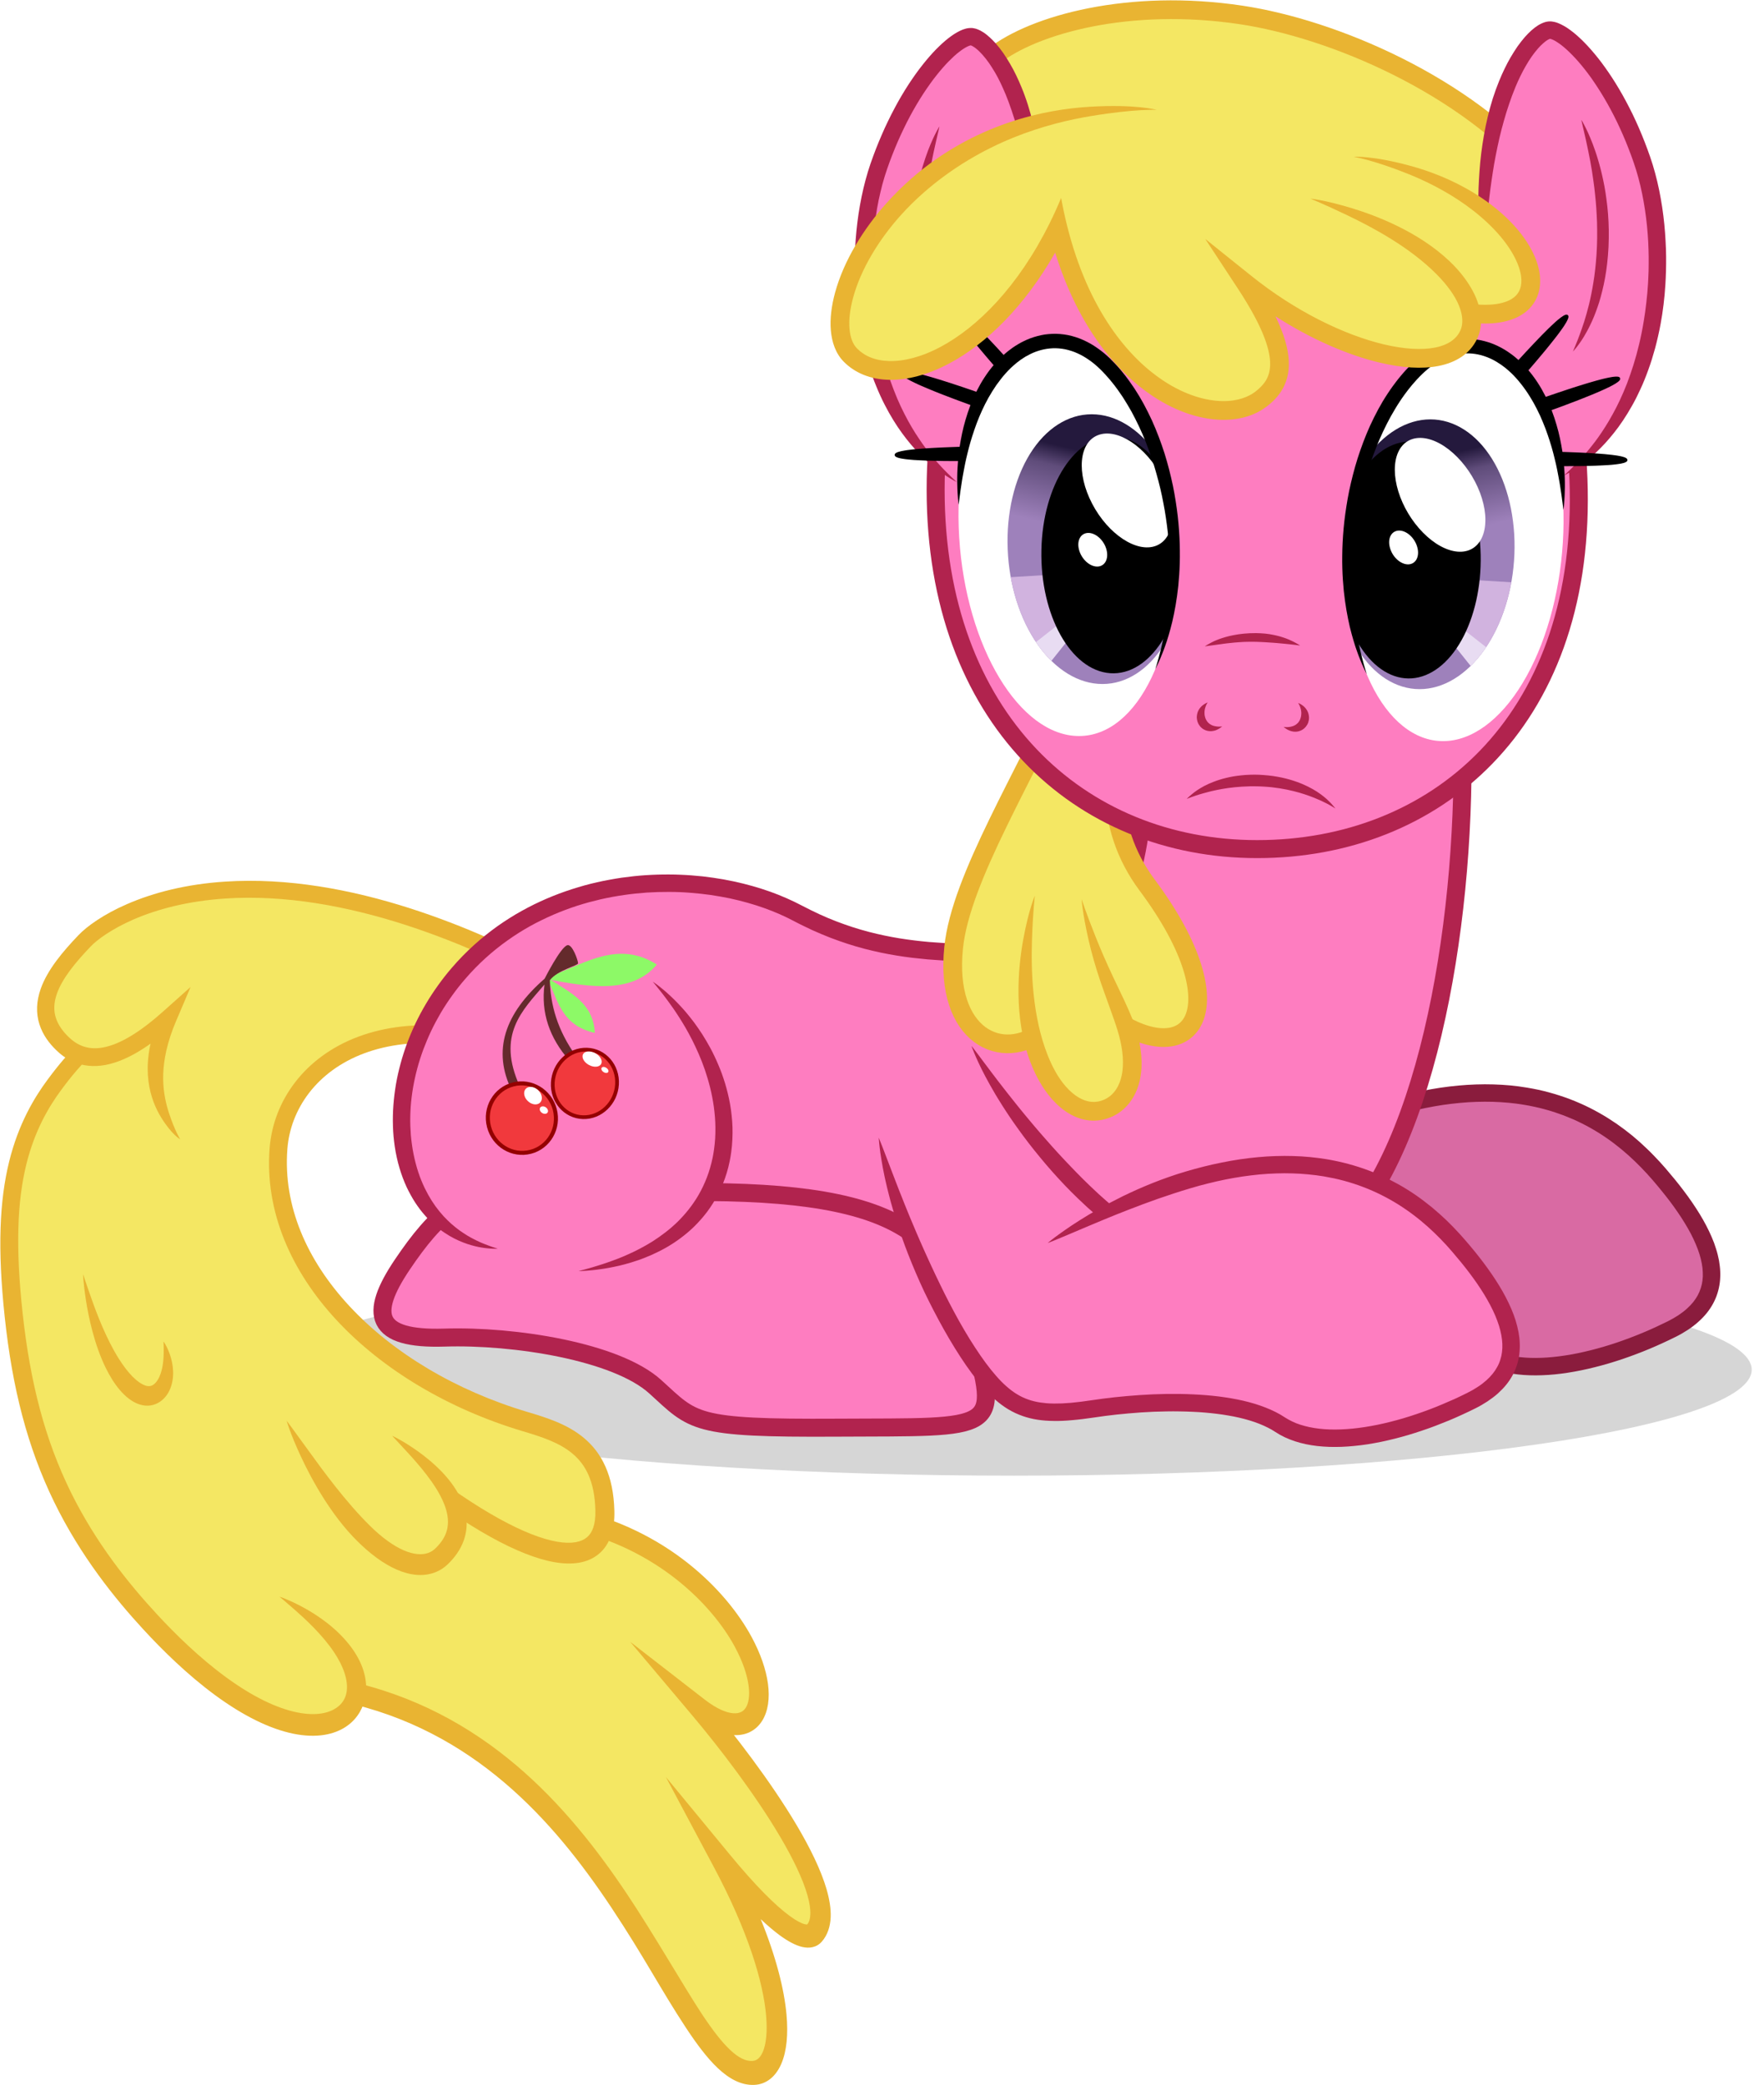 <svg version="1.2" xmlns="http://www.w3.org/2000/svg" viewBox="0 0 4118 4866" width="4118" height="4866">
	<title>cherry</title>
	<defs>
		<filter x="-50%" y="-50%" width="200%" height="200%" id="f1"> <feGaussianBlur stdDeviation="19.7"/> </filter>
		<clipPath clipPathUnits="userSpaceOnUse" id="cp1">
			<path d="m4118-86v5022h-4246v-5022zm-1000.32 2871.68l55.07-98.09-84.32-44.74-77.44 36.14z"/>
		</clipPath>
		<clipPath clipPathUnits="userSpaceOnUse" id="cp2">
			<path d="m4118-86v5022h-4246v-5022zm-2035.92 3101.33l-23.53 122.36h218.83l-37.64-115.3z"/>
		</clipPath>
		<clipPath clipPathUnits="userSpaceOnUse" id="cp3">
			<path d="m4118-86v5022h-4246v-5022zm-3118.35 2902.48l52.94 56.48 537.69-7.06 55.3-55.31 40-81.18-603.57-9.41z"/>
		</clipPath>
		<clipPath clipPathUnits="userSpaceOnUse" id="cp4">
			<path d="m4118-86v5022h-4246v-5022zm-1525.93 2247.08l-49.91 93.18 186.35-3.33-9.98-93.18z"/>
		</clipPath>
		<clipPath clipPathUnits="userSpaceOnUse" id="cp5">
			<path d="m4118-86v5022h-4246v-5022zm-1468.3 3038.75l55.07-98.09-84.32-44.74-77.44 36.14z"/>
		</clipPath>
		<clipPath clipPathUnits="userSpaceOnUse" id="cp6">
			<path d="m2239.25 1254.25c7.61 122.91 41.35 240.79 93.8 327.71 52.45 86.91 119.3 135.74 185.86 135.74 66.56 0 127.37-48.83 169.05-135.74 41.68-86.92 60.81-204.8 53.2-327.71-7.61-122.91-41.35-240.79-93.8-327.7-52.45-86.91-119.3-135.74-185.86-135.74-66.56 0-127.37 48.83-169.05 135.74-41.68 86.91-60.81 204.79-53.2 327.7z"/>
		</clipPath>
		<clipPath clipPathUnits="userSpaceOnUse" id="cp7">
			<path d="m2352.36 1281.55c3.33 83.49 28.52 163.56 70.02 222.59 41.51 59.04 95.93 92.2 151.3 92.2 55.37 0 107.15-33.16 143.95-92.2 36.79-59.03 55.6-139.1 52.27-222.59-3.33-83.49-28.52-163.55-70.02-222.59-41.51-59.03-95.93-92.2-151.3-92.2-55.37 0-107.15 33.17-143.94 92.2-36.8 59.04-55.6 139.1-52.28 222.59z"/>
		</clipPath>
		<linearGradient id="g1" x2="1" gradientUnits="userSpaceOnUse" gradientTransform="matrix(-43.48,178.913,-128.581,-31.248,2628.751,1077.121)">
			<stop offset="0" stop-color="#24193d"/>
			<stop offset=".26" stop-color="#5f4c7a"/>
			<stop offset="1" stop-color="#9e81bb"/>
		</linearGradient>
		<clipPath clipPathUnits="userSpaceOnUse" id="cp8">
			<path d="m3648.45 1266.18c-7.61 122.91-41.36 240.79-93.8 327.7-52.45 86.91-119.31 135.74-185.86 135.74-66.56 0-127.37-48.83-169.05-135.74-41.68-86.91-60.82-204.79-53.2-327.7 7.61-122.92 41.35-240.8 93.8-327.71 52.45-86.91 119.3-135.74 185.86-135.74 66.56 0 127.36 48.83 169.04 135.74 41.68 86.91 60.82 204.79 53.21 327.71z"/>
		</clipPath>
		<clipPath clipPathUnits="userSpaceOnUse" id="cp9">
			<path d="m3535.33 1293.48c-3.32 83.48-28.51 163.55-70.02 222.59-41.5 59.03-95.93 92.2-151.29 92.2-55.37 0-107.15-33.17-143.95-92.2-36.8-59.04-55.6-139.11-52.27-222.59 3.33-83.49 28.51-163.56 70.02-222.59 41.51-59.04 95.93-92.2 151.3-92.2 55.37 0 107.14 33.16 143.94 92.2 36.8 59.03 55.6 139.1 52.27 222.59z"/>
		</clipPath>
		<linearGradient id="g2" x2="1" gradientUnits="userSpaceOnUse" gradientTransform="matrix(43.48,178.913,-128.568,31.245,3258.947,1089.045)">
			<stop offset="0" stop-color="#24193d"/>
			<stop offset=".26" stop-color="#5f4c7a"/>
			<stop offset="1" stop-color="#9e81bb"/>
		</linearGradient>
	</defs>
	<style>
		.s0 { opacity: .4;filter: url(#f1);fill: #000000 } 
		.s1 { fill: #f4e763 } 
		.s2 { fill: #e9b432 } 
		.s3 { fill: #d96aa3 } 
		.s4 { fill: #76c1ee } 
		.s5 { fill: #8a1c3d } 
		.s6 { fill: #fe7dc0 } 
		.s7 { fill: none;stroke: #b1234e;stroke-width: 42 } 
		.s8 { fill: #b1234e } 
		.s9 { fill: none;stroke: #e9b432;stroke-width: 43.7 } 
		.s10 { fill: #000000 } 
		.s11 { fill: #ffffff } 
		.s12 { fill: url(#g1) } 
		.s13 { fill: #d1b3df } 
		.s14 { fill: #e8dcf2 } 
		.s15 { fill: url(#g2) } 
		.s16 { fill: #8df967 } 
		.s17 { fill: #642a2c } 
		.s18 { fill: #f1393d;stroke: #940000;stroke-width: 8.7 } 
		.s19 { fill: #f1393d;stroke: #940000;stroke-width: 9.4 } 
	</style>
	<path id="Shadow" class="s0" d="m4089.3 3196.5c0.2 65.6-181.1 128.5-504.2 174.8-323 46.4-761.3 72.5-1218.3 72.5-457 0-895.3-26.1-1218.3-72.5-323.1-46.3-504.4-109.2-504.2-174.8-0.2-65.5 181.1-128.4 504.2-174.8 323-46.4 761.3-72.4 1218.3-72.4 457 0 895.3 26 1218.3 72.4 323.1 46.4 504.4 109.3 504.2 174.8z"/>
	<g id="Tail">
		<path id="BG" class="s1" d="m1344.5 2504c-427-203.4-679-26.6-694.4 177-21.3 282.1 237.5 535.6 575.3 636.5 88.8 26.5 183 57 186.7 208 0.4 14.3-0.8 27.1-1.5 40.2 169.4 61.7 276.3 177 324.2 265.6 81.2 150.2 20.2 250.6-101.9 155.7 128.8 152.5 339.9 442.5 268.4 524.4-21.9 25-90.9-15.8-214.5-166.1 162.7 304.4 149 489.3 71.4 492.4-178.4 7.1-316-730.7-925.7-882.9-20 97.1-197.8 138.2-482.3-170.2-210.1-227.7-288.3-439.7-318.2-715.2-32.4-299 9.9-459.3 154.2-607-14.8-6.1-28.4-15.1-40.6-27-82.6-80.3-18.5-165.9 51.5-239.3 67.1-70.4 429.2-282.7 1150.8 119.8z"/>
		<path id="Outline 6" class="s2" d="m194 2973.6c0 0 0.3 20.1 6.7 61.2 6.1 39 19.2 102.3 46 157.2 9.2 18.8 20.2 36.9 33 51.9 12.6 14.7 27.8 27.6 45.2 33.4q3.9 1.3 7.8 2.1c18 3.7 33.9-2 45.4-11.6 11.4-9.4 18.1-22 21.7-33.8 9.9-31.5 0.8-63-5.3-78.6-7-17.7-12.9-24.7-12.9-24.7 0 0 0.9 9.5 0.5 27.8-0.3 17.9-2.7 43.7-13.8 61.6-3.9 6.4-8.2 10.5-12.3 12.7-3.6 1.9-8 2.8-13.5 1.6q-1.5-0.4-3.3-1c-8.4-2.8-18.5-9.5-29.7-20.7-10.9-11.1-21.7-25.3-31.8-41.3-29.4-46.4-51.4-104.5-64.2-140.8-13.6-38.2-19.5-57-19.5-57z"/>
		<path id="Outline 5" class="s2" d="m798 3971c307.8 65.9 494.3 278 629 480.4 77.7 116.9 114.5 190 173.9 280.2 25.1 38.2 49.9 71.5 75.1 95.2 25.5 23.9 53.6 40 84.5 38.8 29.1-1.1 51.2-20.2 63.9-50.3 12.1-28.9 15.8-67.8 11.7-113.4-5.4-59.8-24.4-135-60.2-223.1 16.2 15.3 30.9 27.7 44.2 37.5 19 13.9 36.7 23.6 52.5 27.3 8.1 1.9 16.5 2.4 24.5 0.5 8.2-1.9 15.6-6.2 21.5-13 13.5-15.4 19.6-35.4 20.6-56.6 0.9-20.7-3.2-43.4-9.7-65.9-13.2-45.1-38.7-96.7-69.4-148.6-61.1-103.1-146.3-213.5-210.9-289.8l-28.9 37.3c32.6 25.4 63.5 39.6 91.1 41.6 28.4 2.1 52.7-9.3 67.7-33 14.4-22.8 18.1-53.5 13.7-86.6-4.5-33.1-17.2-70.5-38.6-110-29.6-54.5-79.4-117.4-149.4-172.4-69.5-54.7-159.3-102-269.6-126.2l-7.7 47c104 22.9 187.7 67.5 252 118.3 65 51.4 110.1 109 135.9 156.9 18.9 35 29 66.2 32.2 91 3.3 25.1-0.6 41.8-6.6 51.2-5.4 8.5-14.2 14-29.2 13-15.8-1.2-38.2-9.9-66.5-31.8l-174.1-135 145.3 172.3c63.6 75.5 146.5 183.7 205.1 283.3 29.7 50.4 52.2 97 63.1 134.9 5.5 19 7.6 34.1 7 46-0.5 11.3-3.3 18.6-7.8 23.7 0.4-0.5 0.9-0.6 0.7-0.6-0.5 0.1-2.1 0.4-5.5-0.4-7.2-1.7-18.8-7.1-35.3-19.2-32.9-24-79.3-69.6-140.3-143.7l-149-180.7 112.4 210.9c79.4 149 114.7 266.8 121.6 345.9 3.4 40-0.5 67.6-7.6 84.3-6.6 15.6-15.3 21.1-25.1 21.5-14.5 0.6-30.9-6.6-51-25.5-20.3-18.9-42-47.4-66.6-84.5-39.2-59.2-112.9-187.6-174.4-279.4-138.3-206.9-333.9-429.6-657.1-498.6 0 0-8.7 49.3-8.7 49.3z"/>
		<path id="Mask 4" class="s1" d="m1416.2 3530.7l-14.3 67.6-101.9-25.3 20.8-82.9z"/>
		<path id="Outline 4" class="s2" d="m1353 2484.9c-218.4-103.8-393-111.8-516.9-65.4-124.6 46.7-198.1 148.8-206.7 260.4-11.4 147.4 50 286.2 156 400.6 107.5 116 261.6 207.7 434.4 259.4 45.2 13.5 86.4 26.8 117.3 53 15 12.7 27.6 28.6 36.7 49.3 9.2 20.9 15.3 47.8 16.1 83.2 0.4 16.5-1.5 29.6-5 39.7-3.4 10-8.3 17.2-14.6 22.5-12.5 10.6-34.4 16.5-70 10.3-71.4-12.5-181.4-70.3-326.2-183.2l-25.6 38.2c145.9 114.3 263.2 178.3 345.8 192.8 41.6 7.2 78 2.5 104.1-19.7 13-11 22.4-25.7 28.3-43 5.8-17.1 8.1-36.5 7.5-57.4-1.1-40.7-8.2-74.5-20.7-102.6-12.4-28.2-29.7-49.8-49.8-66.7-39.1-33.1-89.3-48.3-132.8-61.3-166.5-49.6-313.2-137.2-414.9-246.6-100-107.5-155.1-234.1-145.2-366.3 6.9-93.3 68.3-182.3 179.1-223.8 110.6-41.4 273.8-36.6 486 64.7 0 0 17.1-38.1 17.1-38.1z"/>
		<path id="Mask 3" class="s1" d="m1067.5 3549.2l-155.8-109.4 32.3-47.5 74.7 53.3 26.6 28.7z"/>
		<path id="Outline 3" class="s2" d="m669.2 3315.6c0 0 7.3 27.8 33.1 83.2 24.4 52.5 69.9 136.7 132.3 198.2 12.3 12.2 28.2 26.6 46.3 39.7 28.8 20.8 59.9 35.7 90.4 38.5 31 2.8 56.1-7.5 74-24.6 23.6-22.7 33.8-44.3 38.8-60 1.8-5.9 3.1-11.7 4-17.5 4.8-31.8-4.3-60.8-16.2-83.5-14.9-28.4-36.7-52.3-55.8-69.8-19.3-17.8-38.8-32-53.7-41.9-31-20.6-46.8-27-46.8-27 0 0 12.4 13.2 37.1 40.1 11.8 12.9 28.1 31.1 43 50.6 15.4 19.9 31.1 43.4 40.7 67.2 7.8 19.2 11.3 38 8.3 55.8q-0.8 4.9-2.5 10c-2.6 8.5-8.8 22.8-26.3 39.5-8.6 8.2-21.7 14.5-41.2 12.7-20.4-1.8-44-12.1-69.4-30.4-15.7-11.3-29.8-23.9-41.1-35.1-56.4-55.3-110.8-129.9-143.5-175.2-34-47.1-51.5-70.5-51.5-70.5z"/>
		<path id="Mask 2" class="s1" d="m816.7 3991.5l-41.3-22.2 3.3-73.8 54.8 25.7z"/>
		<path id="Outline 2" class="s2" d="m198 2423.4c0 0-31 20.5-87.2 96.6-30.9 41.7-67.7 102.8-89.4 190.7-22.5 91.1-27.5 202.9-10.4 362.6 17.9 167.2 53 303.8 115.2 431.5 62 127 142.4 226.2 208.2 297.6 44.4 48.2 102.6 105.7 167.9 153.7 65.6 48.2 127.7 78.8 183 90 53.6 10.8 95.2 2.2 123.7-17.4 28.7-19.8 39.9-47.5 43.8-67.9q0.3-1.7 0.6-3.3c4.1-26-1-50.9-9.7-71.9-8.7-21-21.5-39.7-35-55.4-36.8-43-84.7-71-111.7-84.7-29.6-15-44.5-19.2-44.5-19.2 0 0 12.7 10.4 37.3 32 22.8 20.1 63 56.8 90.6 98.4 10.2 15.4 18.6 31.4 23.8 47.4 5.3 15.9 7.1 31 4.9 44.7q-0.2 0.9-0.4 1.8c-1.8 9.9-7.2 24-23.4 35.1-16.5 11.3-45.7 19.9-91.5 10.6-47.3-9.5-103.7-36.4-166.3-82.2-62.1-45.4-118.2-100.4-161.5-147.3-64.3-69.5-141.8-164.7-201.3-285.8-59.6-121.6-93.9-252.5-111.8-415.6-17.1-156.5-12.2-262.7 8.2-346.5 19.6-80.7 53.2-136.5 81.6-175 52.2-70.9 81.8-90.8 81.8-90.8 0 0-26.5-29.7-26.5-29.7z"/>
		<path id="Mask 1" class="s1" d="m166.4 2453.2l38-41.6 35.8 31.8-24.5 25.5z"/>
		<path id="Outline 1" class="s2" d="m1357.6 2297.9c0 0-28.3-16.8-96-51.1-62.6-31.7-174-85.2-303.6-126.8-136.7-43.9-286.5-72.3-433.3-62.5-90 5.9-166.4 25.6-227.8 52.3-27.6 11.9-51 24.9-70.1 37.5-19.1 12.5-33.8 24.8-43.8 35.3-36.6 38.3-71.8 80.1-87.7 124.3-10.6 29.7-11.5 57.5-3.3 83.4 8 25.4 23.6 45.3 39.1 60.3 8.6 8.5 22.6 20.3 42 28.3 20 8.2 44.1 11.7 72.7 6.5 54.6-10.1 110.4-49.4 158.8-92.7l-31.5-22.6c-2.8 6.6-5.2 12.5-7.1 17.6-20.4 53.8-24.1 98.7-19.4 135.5 4.6 36.4 17.2 64.4 29.2 84 24.9 40.7 44.9 51.7 44.9 51.7 0 0-12.3-19-26.3-61.5-6.7-20.5-13-47-13.5-78.6-0.4-31.5 4.8-69.9 22.9-117.9 1.7-4.6 3.8-9.9 6.4-16l34.7-81.5-66.2 59c-47.4 42.2-95.6 74.3-138 82.1-20.9 3.9-37.3 1.3-50.6-4.2-13.2-5.4-23.3-13.7-30.1-20.4-12.9-12.5-24.1-27.3-29.6-44.4-5.4-16.7-5.1-35.2 2.6-57 12.5-34.8 41.5-70.8 78.1-109.1 7.2-7.7 19.2-17.9 36.3-29.2 17-11.2 38.2-23 63.7-34.2 56.9-24.7 128.7-43.4 214.7-49.1 140.5-9.3 285.4 18 419.5 61.2 126.9 40.9 236.3 93.6 298.1 125.1 66.7 33.9 94.7 50.5 94.7 50.5 0 0 19.5-35.8 19.5-35.8z"/>
	</g>
	<g id="Front left hoofa">
		<path id="Background" class="s3" d="m2735.8 2273.8l-216.3 214.2c53.5 228.8 159.4 438.3 233.7 538.1 74.2 99.8 128.7 115.5 266.3 94.8 137.5-20.7 339-27.8 436.8 36.9 97.9 64.6 289 22.2 445.8-55.9 156.9-78.2 94.9-218-29.2-361.6-113.8-131.6-344.7-307.3-823-78.7-102-85.3-229.1-234.4-314.1-387.8z"/>
		<g id="Mask" clip-path="url(#cp1)">
			<path id="Outline 2" class="s4" d="m2735.9 2273.9q0.1 0 0.4 1 0.4 1 1.1 3.1 0.8 2.1 2 5.3 1.3 3.2 3.1 7.5 1.8 4.4 4.2 9.9 2.5 5.6 5.6 12.3 3.2 6.8 7.1 14.8 4 8 8.9 17.3 4.9 9.3 10.8 19.8 5.9 10.6 12.9 22.4 3.5 5.9 7.4 12.2 3.8 6.2 7.9 12.7 4.2 6.6 8.7 13.4 4.4 6.8 9.2 13.9 4.8 7.1 10 14.5 5.1 7.4 10.6 15 5.5 7.7 11.4 15.5 5.9 7.9 12.1 16 6.2 8.1 12.8 16.4 6.6 8.2 13.5 16.7 7 8.4 14.3 16.9 7.3 8.6 15 17.2 6.9 7.8 14 15.5 7.2 7.8 14.6 15.6 7.4 7.8 15.1 15.5 7.7 7.7 15.5 15.3 11.2 10.8 21.3 20 10.1 9.2 19.1 17.1 9.1 7.8 17.1 14.4 8 6.6 15.1 12.1 7.1 5.5 13.3 10.1 6.2 4.6 11.6 8.3 5.4 3.8 10 6.9 4.6 3 8.5 5.5 4 2.5 7.3 4.4 3.3 2 6 3.5 2.7 1.6 4.9 2.7 2.2 1.2 3.8 2.1 1.7 0.9 2.9 1.5 1.2 0.6 2 1 0.8 0.4 1.2 0.6 0.4 0.2 0.4 0.2l17.8-36.6c0 0-0.1 0-0.3-0.1q-0.3-0.2-1-0.5-0.6-0.3-1.7-0.8-1-0.5-2.4-1.3-1.4-0.7-3.3-1.7-1.9-1.1-4.2-2.4-2.4-1.3-5.3-3.1-2.9-1.7-6.4-3.9-3.6-2.2-7.8-5-4.2-2.8-9.1-6.3-5-3.4-10.8-7.7-5.7-4.2-12.4-9.4-6.6-5.2-14.3-11.5-7.6-6.2-16.2-13.7-8.6-7.5-18.3-16.4-9.7-8.9-20.5-19.3-7.7-7.3-15.1-14.7-7.5-7.4-14.8-14.9-7.3-7.4-14.4-14.8-7.2-7.5-14.1-14.8-7.7-8.2-15.1-16.3-7.4-8.1-14.5-16-7.1-7.9-14-15.7-6.8-7.7-13.3-15.3-6.5-7.5-12.8-14.8-6.2-7.4-12.1-14.4-5.9-7.1-11.5-13.9-5.7-6.8-11-13.4-5.3-6.5-10.3-12.7-5-6.3-9.7-12.2-4.8-6-9.2-11.6-4.4-5.7-8.6-11-8.3-10.7-15.6-20.2-7.2-9.5-13.5-17.8-6.2-8.2-11.5-15.3-5.4-7.1-9.8-13-4.4-5.9-8-10.7-3.6-4.8-6.5-8.6-2.8-3.7-4.9-6.4-2.1-2.7-3.4-4.5-1.4-1.7-2.1-2.6-0.7-0.8-0.7-0.8z"/>
		</g>
		<path id="Outline 1" class="s5" d="m2913.6 2733.9q0 0 1.2-0.5 1.2-0.4 3.7-1.4 2.5-1 6.3-2.5 3.8-1.5 9-3.6 5.2-2.1 11.7-4.9 6.5-2.7 14.4-6 7.9-3.4 17.2-7.3 9.3-3.9 19.9-8.5 10.7-4.5 22.7-9.5 12-5.1 25.4-10.6 13.3-5.5 27.9-11.4 14.6-5.9 30.5-12 15.8-6.2 32.8-12.5 17-6.3 35.1-12.6 18-6.4 37-12.6c12.7-4.1 25.7-8.2 39-12.1q20.3-6 40.6-11.1 20.3-5.1 40.5-9.1 20.2-4.1 40.1-7.1 19.9-2.9 39.6-4.7 19.6-1.9 38.8-2.5 19.3-0.6 38-0.1 18.8 0.6 37 2.3 18.3 1.7 35.9 4.7 12.2 2 24.1 4.6 11.9 2.5 23.5 5.7 11.5 3.1 22.8 6.7 11.2 3.7 22.1 7.8 10.9 4.2 21.5 8.8 10.5 4.6 20.7 9.7 10.2 5.1 20 10.6 9.8 5.5 19.3 11.4 9.4 5.9 18.5 12.2 9 6.2 17.7 12.8 8.7 6.6 16.9 13.4 8.3 6.8 16.2 13.9 7.8 7 15.3 14.2 7.5 7.1 14.5 14.4 7.1 7.3 13.8 14.6 6.6 7.3 12.9 14.5 0 0 0 0 10.7 12.4 20.9 25 10.2 12.5 19.8 25.1 9.5 12.6 18.1 25.2 8.7 12.6 16.3 25.1 7.7 12.5 14.2 24.8c4.3 8.2 8.1 16.3 11.5 24.3q2.6 6 4.8 11.9 2.2 5.9 4 11.7 1.8 5.7 3.2 11.4 1.4 5.7 2.4 11.2 0.9 5.1 1.5 10.1 0.6 5 0.7 9.9 0.2 4.8 0.1 9.5-0.2 4.7-0.8 9.3-0.6 4.6-1.5 9-1 4.5-2.4 8.8-1.4 4.4-3.2 8.6-1.8 4.3-4 8.5-2.2 4-4.9 8-2.7 4-5.8 7.9-3.2 3.9-6.9 7.8-3.7 3.9-8 7.7-4.3 3.9-9.2 7.6-5 3.8-10.5 7.5-5.6 3.6-11.8 7.2-6.3 3.6-13.2 7.1-14.2 7-28.7 13.7-14.6 6.7-29.5 12.9-14.9 6.2-30 11.9-15.1 5.7-30.3 10.9-15.3 5.1-30.5 9.6-15.3 4.5-30.4 8.3-15.1 3.8-30.1 6.9-14.9 3.1-29.5 5.3-14.3 2.2-28.3 3.6-13.9 1.4-27.3 1.9-13.4 0.5-26.1 0.1-12.7-0.4-24.6-1.8-12-1.3-23-3.7-5.6-1.1-10.8-2.5-5.3-1.4-10.3-3.1-5.1-1.6-9.8-3.5-4.8-1.9-9.3-4-4.5-2.2-8.7-4.5-4.2-2.4-8.2-5-5.2-3.4-10.6-6.6-5.4-3.1-11.1-6-11.4-5.7-23.7-10.5-12.3-4.8-25.3-8.7-13.1-4-26.8-7.1-13.7-3.2-27.9-5.7-14.2-2.4-28.8-4.2-14.7-1.8-29.6-3.1-15-1.2-30.1-1.9-15.7-0.7-31.4-1-15.8-0.2-31.5 0.1-15.7 0.2-31.1 0.9-15.5 0.6-30.7 1.6-15.1 1-29.9 2.3-14.7 1.3-28.8 2.9-14.2 1.5-27.7 3.3-13.5 1.7-26.2 3.6-13.2 2-25.3 3.5-12 1.5-22.9 2.5-11 1-20.8 1.4-9.9 0.4-18.9 0.3-8.9-0.1-17-0.7-8.1-0.6-15.4-1.8-7.3-1.1-14.1-2.8-6.7-1.6-12.9-3.7-3.6-1.3-7-2.7-3.5-1.4-6.8-3-3.3-1.5-6.6-3.3-3.2-1.7-6.4-3.6-3.2-2-6.3-4.1-3.1-2.1-6.2-4.4-3.1-2.3-6.1-4.8-3.1-2.5-6.1-5.1-6.1-5.4-12.1-11.5-6-6.1-12-13-6.1-6.8-12.1-14.4-6-7.5-12.1-15.7c-4.1-5.5-8.3-11.4-12.5-17.4q-6.3-9.1-12.7-18.9-6.3-9.7-12.6-19.9-6.3-10.2-12.5-20.7-6.2-10.6-12.2-21.3-6-10.7-11.9-21.6-5.8-10.8-11.4-21.6-5.5-10.7-10.8-21.4-5.4-10.8-10.6-21.5-5.2-10.7-10.3-21.3-5-10.5-9.8-20.9-4.8-10.3-9.3-20.4-4.6-10.1-9-20-4.4-9.8-8.5-19.3-4.2-9.5-8.1-18.7-3.9-9.2-7.7-18-3.7-8.8-7.2-17.3-3.5-8.5-6.8-16.5-3.3-8.1-6.4-15.8-3.1-7.7-6-15-2.9-7.3-5.6-14.2-2.7-7-5.2-13.5-5.1-13-9.5-24.4-4.3-11.4-8-21.1-3.8-9.8-6.9-18.1-3.1-8.2-5.7-14.9-2.6-6.7-4.6-11.9-2.1-5.2-3.6-9-1.5-3.8-2.5-6.3-1-2.5-1.5-3.7-0.5-1.1-0.5-1.1c0 0 0 0.4 0.1 1.3 0 0.8 0.1 2.1 0.3 3.9q0.2 2.7 0.5 6.8 0.4 4 1.1 9.6 0.6 5.6 1.6 12.8 1 7.1 2.4 15.9 1.5 8.7 3.4 19.1 1.9 10.4 4.5 22.5 1.3 6.1 2.8 12.5 1.5 6.5 3.1 13.4 1.7 6.8 3.6 14.1 1.8 7.3 3.9 15 2.1 7.7 4.4 15.9 2.4 8.1 4.9 16.6 2.6 8.5 5.5 17.4 2.8 8.9 5.9 18.1 3.1 9.3 6.5 18.9 3.4 9.6 7.1 19.5 3.7 9.9 7.7 20.1 3.9 10.3 8.2 20.8 4.3 10.4 8.9 21.2 4.7 10.7 9.6 21.6 4.9 10.9 10.1 21.9 5.2 11 10.8 22.1 5.4 10.9 11.2 22 5.7 11.1 11.7 22.2 6 11.1 12.2 22.2 6.2 11.1 12.6 22 6.4 10.9 13 21.5 6.5 10.6 13.2 20.7 6.6 10.2 13.2 19.8 6.7 9.6 13.3 18.5 6.5 8.7 13 16.9 6.6 8.2 13.3 15.9 6.7 7.6 13.6 14.6 6.9 7.1 14.1 13.5 7.3 6.3 14.9 12 7.6 5.7 15.7 10.6 8.1 4.9 16.8 9 4.3 2.1 8.7 3.9 4.5 1.8 9.1 3.4 8.1 2.7 16.5 4.8 8.5 2.1 17.5 3.5 9 1.4 18.5 2.1 9.6 0.8 19.8 0.9 10.1 0.1 21-0.4 10.9-0.5 22.6-1.5 11.7-1.1 24.4-2.6 12.6-1.6 26.3-3.7 12.4-1.8 25.4-3.5 13.1-1.7 26.9-3.2 13.7-1.5 28-2.8 14.2-1.3 28.9-2.2 14.7-1 29.7-1.6 15-0.7 30.1-0.9 15.1-0.2 30.3 0 15.1 0.2 30.1 0.9 14.4 0.7 28.6 1.8 14.1 1.2 27.9 2.9 13.7 1.7 26.9 4 13.2 2.3 25.7 5.1 12.5 2.9 24.2 6.4 11.6 3.6 22.3 7.7 10.6 4.2 20.1 9 4.7 2.4 9.1 4.9 4.5 2.6 8.6 5.3 5.2 3.5 10.7 6.5 5.5 3.1 11.2 5.8 5.7 2.7 11.7 5.1 5.9 2.3 12.1 4.3 12.3 4.1 25.4 6.8 13 2.7 26.7 4.3 13.7 1.6 28 2 14.2 0.5 28.9-0.1 14.7-0.5 29.8-2 15.1-1.5 30.5-3.9 15.6-2.4 31.5-5.7 15.8-3.2 31.8-7.3c21.3-5.3 42.7-11.7 63.9-18.8q15.9-5.4 31.7-11.4 15.8-5.9 31.3-12.4 15.5-6.5 30.7-13.5 15.2-6.9 30-14.3 0 0 0 0 7.9-3.9 15.2-8.1 7.3-4.2 14-8.6 6.7-4.4 12.8-9.1 6.1-4.6 11.5-9.5 5.5-4.9 10.4-10 4.9-5.1 9.2-10.4 4.3-5.3 7.9-10.8 3.7-5.5 6.8-11.2 3.2-5.9 5.8-12 2.6-6 4.5-12.2 2-6.2 3.3-12.4 1.4-6.3 2.2-12.7 0.8-6.3 1-12.7 0.3-6.3 0-12.7-0.2-6.4-1-12.9-0.7-6.4-1.8-12.8-1.3-6.8-3-13.7-1.7-6.9-3.9-13.7-2.1-6.9-4.6-13.8-2.6-6.8-5.5-13.6-2.9-6.9-6.2-13.7-3.2-6.8-6.8-13.6-7.1-13.6-15.4-27.1-8.3-13.5-17.5-26.9-9.2-13.4-19.2-26.6-10-13.3-20.7-26.4-10.6-13-21.7-25.9-6.6-7.6-13.7-15.4-7-7.7-14.6-15.4-7.5-7.8-15.5-15.4-7.9-7.7-16.4-15.3-8.4-7.5-17.3-14.9-8.9-7.3-18.3-14.4-9.4-7.1-19.2-13.9-9.8-6.7-20-13.1-10.2-6.4-20.9-12.4-10.7-6-21.8-11.6-11-5.5-22.5-10.5-11.5-5.1-23.4-9.6-11.8-4.5-24-8.4-12.3-4-24.8-7.4-12.6-3.4-25.4-6.2-12.9-2.7-26.1-4.9-19-3.2-38.6-5.1-19.6-1.8-39.7-2.4-20.1-0.6-40.6 0.1-20.4 0.7-41.2 2.6-20.8 1.9-41.8 5-21 3.2-42.1 7.4-21.2 4.2-42.4 9.5-21.1 5.4-42.3 11.6-10.3 3.1-20.4 6.4-10.1 3.2-19.9 6.6c-13 4.6-25.6 9.4-37.8 14.2-12.2 4.9-24 9.9-35.4 14.9-11.3 5.1-22.2 10.2-32.6 15.3q-15.6 7.6-29.8 15.1-14.3 7.5-27 14.7-12.8 7.3-24.1 14.1-11.3 6.8-21.2 13-9.9 6.3-18.4 12-8.5 5.6-15.5 10.5-7.1 5-12.9 9.1-5.7 4.2-10.2 7.6-4.4 3.3-7.7 5.9-3.2 2.5-5.3 4.2-2 1.7-3 2.5c-0.8 0.6-1.1 0.9-1.1 0.9z"/>
	</g>
	<g id="Body">
		<path id="Background" class="s6" d="m3415 1733.7l-745.9 63.5c7.8 161.6-34.2 309-100.3 415.3-327.9 21.7-509.5 23.2-705.8-80.4-213.4-112.6-579.7-105.5-791.6 140.6-164.8 191.3-171.7 452.2-47 575.3-29 27.5-56 62.3-84.2 104.2-78.8 116.6-64.5 175.3 98.2 170.2 162.7-5.2 401.7 32.5 492.3 114.7 90.7 82.1 86.3 97.6 424.6 95.7 373.3-2.2 381.5 13.5 315.4-218.5-3.2-11.1-6.4-21.6-9.7-32.2 333.4 47.2 645.8-14.1 843.7-179.9 221.7-185.7 317.7-730.1 310.3-1168.5z"/>
		<g id="Mask 3" clip-path="url(#cp2)">
			<path id="Outline 4" fill-rule="evenodd" class="s7" d="m2139.2 3059.5c377.7 82.2 742.6 27.3 964.3-158.5 221.7-185.7 317.8-729.8 310.4-1168.2"/>
		</g>
		<g id="Mask 2" clip-path="url(#cp3)">
			<path id="Outline 3" fill-rule="evenodd" class="s7" d="m1553.1 2782.8c554.8-12.4 650.7 98.7 716.8 330.6 66.1 232 57.8 216.3-315.5 218.4-338.3 2-334.2-13.5-424.8-95.6-90.7-82.2-329.4-119.8-492.1-114.6-162.7 5.1-177-53.7-98.3-170.4 78.8-116.6 146.2-180.7 281.4-174.8"/>
		</g>
		<path id="Outline 3" class="s8" d="m1350.8 2966.4q0 0 0.5 0 0.4 0 1.4 0 0.9 0 2.3-0.1 1.5 0 3.4-0.1 1.9-0.1 4.3-0.3 2.5-0.1 5.4-0.3 2.9-0.2 6.3-0.5 3.5-0.3 7.4-0.7 3.9-0.4 8.4-0.9 4.4-0.5 9.3-1.2 4.9-0.7 10.3-1.5 5.4-0.9 11.2-1.9 5.8-1.1 12.1-2.4 6.3-1.3 13-2.8 6.6-1.6 13.7-3.5 7.1-1.9 14.5-4.2 7.4-2.2 15.1-4.9 7.7-2.6 15.6-5.8 8-3.1 16.2-6.7 8.1-3.6 16.4-7.8 8.4-4.1 16.8-8.9 8.4-4.8 16.8-10.2 8.4-5.5 16.7-11.6 8.4-6.2 16.6-13.1 8.2-6.9 16.1-14.6 7.9-7.8 15.5-16.4 7.6-8.5 14.7-18 7.1-9.5 13.6-19.9 6.5-10.4 12.3-21.7 5.8-11.3 10.8-23.6 5-12.3 9-25.4 4-13.2 6.9-27.3 2.2-10.7 3.6-21.2 1-7.5 1.7-14.9 0.7-7.4 1-14.7 0.7-14.6 0.3-28.7-0.5-14-2-27.5-1.4-13.5-3.7-26.4-2.3-12.9-5.3-25.1-3-12.3-6.5-23.8-3.6-11.6-7.5-22.5-4-10.8-8.4-21-4.3-10.2-8.9-19.8-4.5-9.5-9.3-18.4-4.7-8.8-9.6-17-4.9-8.2-9.7-15.8-4.9-7.6-9.8-14.6-4.9-7-9.6-13.4-4.8-6.4-9.5-12.2-4.7-5.8-9.2-11.2-4.6-5.3-8.9-10.1-4.3-4.8-8.5-9.1-4.1-4.3-8-8.2-3.9-3.9-7.5-7.3-3.6-3.5-7-6.5-3.4-3.1-6.4-5.8-3.1-2.7-5.9-5-2.8-2.3-5.3-4.3-2.4-2-4.6-3.7-2.2-1.7-4-3.1-3.7-2.8-6.2-4.5-2.4-1.8-3.6-2.6-1.3-0.8-1.2-0.8 0 0 0.9 1.1 0.4 0.6 1.1 1.4 0.7 0.9 1.7 2.1 0.9 1.1 2.1 2.6 1.2 1.5 2.7 3.3 1.4 1.8 3.1 3.9 1.8 2.1 3.7 4.6 2 2.5 4.2 5.3 2.2 2.8 4.7 6 2.4 3.1 5.1 6.7 2.7 3.5 5.6 7.5 2.9 3.9 6 8.3 3.2 4.3 6.5 9.1 3.3 4.8 6.8 10 3.5 5.2 7.1 10.9 3.6 5.6 7.4 11.8 3.7 6.1 7.6 12.7 3.8 6.7 7.7 13.8 3.9 7.1 7.8 14.8 3.9 7.6 7.7 15.8 3.9 8.1 7.6 16.8 3.8 8.7 7.4 17.9 3.6 9.3 7 19 3.3 9.8 6.4 20.1 3.1 10.3 5.8 21.1 2.7 10.8 4.9 22.1 2.2 11.3 3.9 23.1 1.6 11.8 2.6 24 1 12.2 1.1 24.8c0.1 8.4-0.1 17-0.6 25.6q-0.8 12.9-2.7 26.1-1.3 9.3-3.2 18.7-2.6 12.4-6 23.9-3.3 11.5-7.5 22.3-4.1 10.7-8.9 20.7-4.7 10-10.1 19.3-5.3 9.3-11.2 17.8-5.8 8.6-12.1 16.5c-8.3 10.6-17.2 20.3-26.3 29.3-9.2 8.9-18.7 17.1-28.4 24.5q-7.2 5.6-14.5 10.7-7.3 5.1-14.6 9.8-7.3 4.6-14.6 8.8-7.2 4.2-14.4 7.9-7.1 3.8-14.1 7.2-7 3.4-13.8 6.4-6.7 3-13.2 5.8-6.5 2.7-12.7 5.1-6.2 2.4-12.1 4.5-5.9 2.2-11.3 4-5.5 1.9-10.6 3.6-5.1 1.7-9.8 3.1-4.6 1.5-8.8 2.7-4.2 1.3-8 2.4-3.8 1.1-7.1 2-3.2 0.9-6.1 1.7-2.8 0.8-5.1 1.4-2.3 0.6-4.2 1.1-1.8 0.5-3.2 0.9-1.4 0.4-2.3 0.6-0.9 0.3-1.4 0.4-0.4 0.1-0.4 0.1z"/>
		<g id="Mask 1" clip-path="url(#cp4)">
			<path id="Outline 2" class="s8" d="m1162 2914.1c0 0-0.1 0-0.3-0.1q-0.2-0.1-0.8-0.2-0.6-0.2-1.4-0.5-0.9-0.3-2-0.6-1.2-0.4-2.6-0.9-1.5-0.5-3.2-1-1.8-0.6-3.8-1.3-2.1-0.7-4.4-1.6-2.3-0.8-4.9-1.8-2.6-0.9-5.5-2.1-2.9-1.1-6.1-2.4-3.1-1.3-6.5-2.8-3.4-1.5-7.1-3.3-3.6-1.7-7.4-3.7-3.9-2-7.9-4.2-4.1-2.3-8.3-4.8-4.2-2.6-8.5-5.5-4.4-2.8-8.9-6.1-4.5-3.2-9-6.9-4.6-3.6-9.2-7.7-4.7-4.1-9.3-8.7-4.7-4.5-9.4-9.6-4.6-5.1-9.2-10.7-4.6-5.6-9.2-11.8-4.5-6.2-8.9-13.1-4.4-6.9-8.6-14.4-4.2-7.6-8.2-15.8-4-8.3-7.7-17.4-3.7-9-7-18.9-3.3-9.9-6.1-20.6-2.9-10.7-5.2-22.3-2.4-11.6-4-24.2-1.4-9.9-2.3-20.4-0.8-10.6-1.2-21.7c-0.5-14.6-0.1-29.4 0.9-44.3 1.1-14.8 2.9-29.8 5.5-44.8 2.6-14.9 5.9-29.9 9.9-44.8 4-14.9 8.8-29.7 14.2-44.3 5.5-14.6 11.6-29.1 18.4-43.4 6.8-14.2 14.3-28.2 22.4-42q12.2-20.6 26.4-40.2 14.1-19.7 30.1-38.2 11.5-13.4 23.5-25.7 12-12.3 24.4-23.5 12.5-11.3 25.2-21.5 12.8-10.3 25.9-19.5 13-9.3 26.3-17.7 13.3-8.4 26.8-15.9 13.5-7.5 27.2-14.1 13.6-6.7 27.3-12.6 13.8-5.9 27.6-11.1 13.7-5.1 27.5-9.6 13.8-4.4 27.6-8.2 13.8-3.7 27.5-6.9 13.7-3.1 27.3-5.6 13.7-2.5 27.1-4.4 13.5-2 26.9-3.4 13.3-1.4 26.4-2.3 13.2-0.8 26.1-1.2 12.9-0.4 25.6-0.3 12.7 0 25.1 0.5 12.4 0.5 24.6 1.5 12.1 0.9 24 2.2 11.8 1.3 23.3 2.9 11.6 1.7 22.7 3.7 11.2 1.9 22.1 4.2c14.4 3.1 28.4 6.6 41.8 10.4q20.3 5.7 38.9 12.4 18.7 6.7 35.8 14.2 17 7.5 32.5 15.7 11.1 5.9 22.1 11.2 10.9 5.4 21.5 10.3 10.7 4.8 21.2 9.2 10.4 4.4 20.7 8.4 10.3 4 20.4 7.5 10.1 3.6 20 6.8 10 3.2 19.8 6.1 9.8 2.8 19.4 5.4c12.9 3.3 25.6 6.3 38.2 9q18.8 3.9 37.2 6.9 18.4 3 36.4 5.2 18 2.1 35.6 3.7 17.6 1.5 34.9 2.5 17.3 1 34.1 1.5 16.9 0.5 33.4 0.7 16.4 0.2 32.5 0.1 16 0 31.6-0.3 15.6-0.3 30.6-0.8 15.1-0.4 29.6-1 14.5-0.6 28.5-1.2 13.9-0.7 27.2-1.3 13.2-0.7 25.8-1.4 12.6-0.7 24.5-1.4 11.8-0.8 22.9-1.4 11-0.7 21.3-1.4 10.3-0.7 19.7-1.3 9.4-0.6 17.9-1.2 8.5-0.5 16.1-1 7.6-0.6 14.3-1 6.7-0.5 12.4-0.9 5.7-0.3 10.5-0.7 4.8-0.3 8.6-0.6 3.8-0.2 6.6-0.4 2.8-0.2 4.7-0.3 1.9-0.2 2.8-0.2 1-0.1 1-0.1l-2.8-40.6q0 0.1-1 0.1-0.9 0.1-2.8 0.2-1.8 0.1-4.7 0.3-2.8 0.2-6.6 0.5-3.8 0.3-8.6 0.6-4.8 0.3-10.5 0.7-5.7 0.4-12.4 0.8-6.6 0.5-14.2 1-7.6 0.5-16.1 1.1-8.5 0.6-17.9 1.2-9.4 0.6-19.6 1.2-10.2 0.7-21.2 1.4-11.1 0.7-22.9 1.4-11.7 0.7-24.3 1.4-12.5 0.7-25.6 1.4-13.2 0.6-27 1.3-13.8 0.6-28.1 1.2-14.4 0.5-29.2 0.9-14.9 0.5-30.2 0.8-15.3 0.3-31.1 0.3-15.7 0.1-31.8-0.1-16.1-0.2-32.5-0.7-16.4-0.6-33.1-1.5-16.7-1-33.7-2.4-16.9-1.5-34.2-3.6-17.3-2.1-34.8-4.9-8.8-1.4-17.6-3.1-8.9-1.6-17.8-3.5-9-1.8-18-4-9.1-2.1-18.2-4.5-9.2-2.4-18.4-5.1-9.3-2.7-18.7-5.7-9.4-3-18.9-6.4-9.6-3.4-19.3-7.1-9.7-3.8-19.7-7.9-9.9-4.2-20-8.8-10.1-4.7-20.5-9.8-10.4-5.1-21.1-10.7-16.7-8.8-35.1-16.9-18.4-8.1-38.4-15.3-20-7.1-41.5-13.2-21.5-6.1-44.5-11c-15.3-3.3-31.1-6.1-47.3-8.4q-12.2-1.8-24.7-3.2-12.6-1.3-25.4-2.3-12.8-1-25.9-1.5-13.2-0.6-26.6-0.6-13.4-0.1-27 0.3-13.7 0.4-27.6 1.3-13.9 0.9-27.9 2.4-14.1 1.5-28.4 3.5-14.3 2.1-28.7 4.8-14.5 2.6-29 5.9-14.6 3.3-29.2 7.3-14.7 4.1-29.3 8.8-14.7 4.7-29.4 10.2-14.7 5.5-29.4 11.8-14.6 6.3-29.2 13.4-14.6 7.2-29 15.2-14.5 8-28.7 17-14.3 9-28.3 18.9-14 10-27.7 21-13.7 10.9-27 23-13.4 12.1-26.3 25.3-12.9 13.2-25.2 27.5-17.2 19.9-32.3 41.1-15.2 21.1-28.3 43.2c-8.8 14.8-16.8 29.9-24.2 45.2-7.3 15.4-13.9 30.9-19.8 46.7-5.8 15.8-11 31.8-15.3 47.9-4.4 16.1-8 32.3-10.8 48.5-2.7 16.3-4.7 32.6-5.9 48.8-1.2 16.3-1.5 32.4-1 48.5q0.4 12.2 1.4 23.8 1.1 11.6 2.7 22.7 2 13.8 4.9 26.7 2.8 12.9 6.4 24.8 3.6 11.9 7.7 22.9 4.2 11 8.8 21 4.7 10 9.8 19.1 5 9.1 10.4 17.4 5.4 8.2 11 15.6 5.6 7.4 11.4 13.9 5.7 6.6 11.6 12.4 5.8 5.8 11.7 10.9 5.9 5.1 11.7 9.6 5.8 4.4 11.6 8.2 5.7 3.8 11.3 7.1 5.6 3.3 11 6 5.5 2.8 10.7 5.1 5.2 2.3 10.2 4.2 4.9 2 9.7 3.5 4.7 1.6 9.1 2.8 4.4 1.3 8.6 2.3 4.1 1 7.9 1.8 3.8 0.7 7.3 1.3 3.5 0.6 6.7 1 3.2 0.4 6 0.7 2.9 0.3 5.4 0.5 2.5 0.2 4.7 0.3 2.2 0.2 4.1 0.2 1.8 0.1 3.4 0.1 1.5 0 2.7 0 1.2 0 2.1 0 0.9 0 1.5 0 0.6-0.1 0.9-0.1 0.3 0 0.3 0z"/>
		</g>
		<path id="Outline 1" class="s8" d="m2373.9 2375.2q0 0.1 0.7 0 0.8 0.1 2.4 0 0.9-0.1 1.9-0.1 1-0.1 2.2-0.2 1.3-0.1 2.8-0.2 1.4-0.2 3.2-0.4 1.7-0.2 3.6-0.6 2-0.3 4.2-0.7 2.2-0.4 4.6-0.9 2.5-0.6 5.2-1.3 2.7-0.6 5.6-1.5 3-0.9 6.2-1.9 3.3-1.1 6.8-2.4 3.5-1.2 7.2-2.8 3.8-1.5 7.8-3.4 4-1.8 8.3-4 4.3-2.1 8.9-4.7 4.5-2.5 9.3-5.4 4.8-3 9.8-6.3 5-3.4 10.3-7.3 5.2-3.8 10.7-8.2 5.5-4.4 11.1-9.3 5.7-5 11.5-10.5 5.9-5.6 11.8-11.8 6-6.2 12.1-13.2 6.1-6.9 12.3-14.6 6.2-7.6 12.4-16.1 6.2-8.5 12.5-17.8 6.2-9.3 12.4-19.4 6.2-10.2 12.3-21.3 6.2-11.4 12.3-23.8 6-12.4 11.8-25.8 4.5-10.4 8.5-20.6 4.1-10.2 7.7-20.2 3.6-10 6.8-19.8 3.2-9.8 6-19.3 2.8-9.6 5.3-18.8 2.5-9.3 4.7-18.3 2.2-8.9 4-17.6 1.9-8.6 3.5-17 1.7-8.3 3-16.3 1.4-8 2.6-15.6 1.1-7.6 2.1-14.9 0.9-7.3 1.7-14.2c1.1-9.2 1.9-17.9 2.6-26.1q1-12.3 1.5-23.1 0.6-10.8 0.9-20.1 0.2-9.3 0.3-17.1 0-7.8 0-14.2c0-4.3-0.2-8.1-0.2-11.4-0.2-3.3-0.2-6.2-0.3-8.7-0.1-2.4-0.2-4.4-0.2-6-0.2-1.6-0.2-2.7-0.2-3.5q0-1.1 0-1.1l-40.6 1.9q0 0 0 1.1c0 0.7 0.1 1.9 0.2 3.4 0 1.5 0.1 3.4 0.2 5.7 0.1 2.3 0.1 5 0.2 8.2 0.2 3.2 0.2 6.8 0.2 10.8q0 6.1 0 13.5c0 5-0.1 10.4-0.3 16.3q-0.2 8.8-0.7 19.1-0.6 10.2-1.5 21.9-0.9 11.7-2.4 24.8-0.8 6.6-1.7 13.5-0.9 6.9-2 14.1-1.1 7.2-2.4 14.8-1.3 7.6-2.8 15.5-1.6 7.9-3.4 16.1-1.7 8.2-3.8 16.6-2.1 8.5-4.4 17.3-2.4 8.8-5.1 17.8-2.6 9-5.7 18.3-3 9.2-6.4 18.6-3.4 9.5-7.2 19.1-3.7 9.6-8 19.3-5.4 12.7-11 24.3-5.6 11.7-11.3 22.4-5.5 10.5-11 20.2-5.6 9.6-11.1 18.5-5.5 8.8-10.9 16.9-5.4 8.2-10.7 15.6-5.4 7.4-10.6 14.2-5.2 6.7-10.2 12.9-5.1 6.1-10 11.7-4.9 5.6-9.6 10.7-4.7 5.1-9.2 9.7-4.6 4.6-8.9 8.7-4.3 4.2-8.5 7.9-4.1 3.8-8 7.2-4 3.3-7.7 6.4-3.7 3-7.2 5.7-3.5 2.8-6.8 5.2-3.3 2.5-6.4 4.7-3.1 2.2-6 4.2-2.9 1.9-5.6 3.7-2.7 1.7-5.2 3.3-2.4 1.6-4.7 3-2.3 1.3-4.3 2.6-2.1 1.2-4 2.3-1.8 1.1-3.5 2-1.7 1-3.1 1.8-3 1.6-5.1 2.8-2.2 1.2-3.6 2-1.4 0.8-2 1.2-0.7 0.3-0.7 0.3z"/>
	</g>
	<g id="Mane back copy">
		<path id="BG" class="s1" d="m2639.2 1680c-46.8 85.9-66.1 244.9 38.8 385.6 201 269.5 118.2 418.9-49.1 330.6 37.7 116.3-2.6 186.1-63.2 196.2-60.1 10.1-126.3-51.9-152.5-173.2-91.9 53.6-206.4-16.3-187-207.4 16.5-163 167.8-400.2 274-638.8"/>
		<path id="Outline 3" fill-rule="evenodd" class="s9" d="m2437.1 2404c-98.3 78.3-231.7 12.9-210.9-192.2 16.5-163 167.9-400.2 274.1-638.8"/>
		<path id="Outline 2" fill-rule="evenodd" class="s9" d="m2639.2 1680c-46.8 85.9-66.1 244.9 38.8 385.6 218.2 292.6 101.9 443.6-92.9 302.3"/>
		<path id="Mask 2" class="s1" d="m2399.3 2374.2l18.1 83.9 59.5-27.7-40.6-64.2z"/>
		<path id="Mask 1" class="s1" d="m2607.5 2338.2l26.2 86.7-91.8-24.9-2.3-38.2z"/>
		<path id="Outline 1" class="s2" d="m2525 2098.5c0 0 9.8 30.5 32.7 87.8 11.9 29.9 24.3 58.6 41.3 94.7 13.3 28.3 37 75.4 49 108.9 13.8 39.6 20.2 79.1 15.6 115.2-1.3 10.3-3.8 23.3-9.1 36.9-13.6 35.2-42.3 64.8-85.2 72-35.7 5.9-68.5-8.3-94.1-29.9-27.8-23.4-46.7-54.7-58.5-79.1-4.1-8.5-7.8-17.2-11.2-26-39.6-104-29-219.7-16.8-286.4 13.1-71.5 27.2-102.2 27.2-102.2 0 0-4.5 33.4-6.8 104.4-2.2 67.6 0.1 176.1 36.9 268.4q4.7 11.7 10 22.7c10.6 21.9 26.2 47 47.4 64.8 19.2 16.2 39.5 23.4 58.7 20.2 25-4.2 42.5-21.1 51.6-44.6 3.7-9.5 5.6-18.8 6.6-26.7 3.5-27.6-0.6-60.4-11.9-96.5-7.2-23.9-30.6-86.5-38.7-110.3-12.8-37.8-21.9-70.2-28.9-101.2-13.9-61.1-15.8-93.1-15.8-93.1z"/>
	</g>
	<g id="Face">
		<path id="Background" class="s6" d="m3685.5 1142.7c10 546.5-336.1 838.9-750.7 838.9-414.5 0-750.6-305.7-750.6-838.9 0-533.2 336.1-838.9 750.6-838.9 414.6 0 740.7 292.4 750.7 838.9z"/>
		<path id="Outline" class="s7" d="m3685.5 1142.7c10 546.5-336.1 838.9-750.7 838.9-414.5 0-750.6-305.7-750.6-838.9 0-533.2 336.1-838.9 750.6-838.9 414.6 0 740.7 292.4 750.7 838.9z"/>
	</g>
	<g id="Front right hoofa">
		<path id="Background" class="s6" d="m2268 2441l-216.7 214.2c53.5 228.8 159.4 437.9 233.7 537.7 74.2 99.8 129.1 115.5 266.7 94.8 137.5-20.7 339-27.4 436.9 37.3 97.8 64.7 288.5 22.3 445.3-55.9 156.8-78.1 95.3-218-28.8-361.5-113.8-131.6-344.7-307.2-823-78.8-102-85.3-229.1-234.4-314.1-387.8z"/>
		<g id="Mask" clip-path="url(#cp5)">
			<path id="Outline 2" class="s8" d="m2268 2441q0 0 0.3 1 0.4 1 1.1 3.1 0.8 2.1 2.1 5.3 1.2 3.2 3 7.5 1.8 4.4 4.2 9.9 2.5 5.5 5.6 12.3 3.2 6.7 7.1 14.8 4 8 8.9 17.3 4.9 9.2 10.8 19.8 5.9 10.6 12.9 22.4 3.6 5.9 7.4 12.1 3.8 6.3 8 12.8 4.1 6.5 8.6 13.4 4.4 6.8 9.2 13.9 4.8 7.1 10 14.5 5.2 7.4 10.7 15 5.5 7.6 11.3 15.5 5.9 7.9 12.1 16 6.2 8.1 12.8 16.3 6.6 8.3 13.6 16.7 6.9 8.5 14.2 17 7.3 8.5 15 17.2 6.9 7.7 14 15.5 7.2 7.8 14.6 15.6 7.5 7.7 15.1 15.5 7.7 7.7 15.6 15.3 11.1 10.8 21.2 20 10.1 9.2 19.2 17 9 7.9 17 14.5 8.1 6.6 15.1 12.1 7.1 5.5 13.3 10.1 6.2 4.6 11.6 8.3 5.4 3.8 10 6.8 4.6 3.1 8.6 5.6 3.9 2.4 7.2 4.4 3.3 2 6 3.5 2.7 1.5 4.9 2.7 2.2 1.2 3.9 2.1 1.6 0.9 2.9 1.5 1.2 0.6 1.9 1 0.8 0.4 1.2 0.5 0.4 0.2 0.4 0.2l17.8-36.5c0 0-0.1 0-0.3-0.1q-0.3-0.2-1-0.5-0.6-0.3-1.6-0.9-1-0.5-2.5-1.2-1.4-0.8-3.3-1.8-1.8-1-4.2-2.3-2.4-1.4-5.3-3.1-2.9-1.7-6.4-4-3.5-2.2-7.8-5-4.2-2.7-9.1-6.2-5-3.5-10.7-7.7-5.8-4.3-12.5-9.5-6.6-5.1-14.2-11.4-7.7-6.3-16.3-13.8-8.6-7.4-18.3-16.3-9.7-8.9-20.5-19.3-7.6-7.3-15.1-14.7-7.5-7.5-14.8-14.9-7.3-7.4-14.4-14.9-7.1-7.4-14.1-14.8-7.6-8.1-15.1-16.2-7.4-8.1-14.5-16-7.1-8-13.9-15.7-6.9-7.8-13.4-15.3-6.5-7.6-12.8-14.9-6.2-7.3-12.1-14.4-5.9-7-11.5-13.8-5.6-6.9-11-13.4-5.3-6.5-10.3-12.8-5-6.2-9.7-12.2-4.7-5.9-9.2-11.6-4.4-5.6-8.6-11-8.3-10.7-15.6-20.1-7.2-9.5-13.5-17.8-6.2-8.3-11.5-15.3-5.3-7.1-9.8-13-4.4-5.9-8-10.8-3.6-4.8-6.5-8.5-2.8-3.7-4.9-6.4-2.1-2.7-3.4-4.5-1.4-1.8-2.1-2.6-0.6-0.8-0.6-0.8z"/>
		</g>
		<path id="Outline 1" class="s8" d="m2445.6 2900.9q0 0 1.2-0.4 1.2-0.5 3.8-1.4 2.4-1 6.3-2.5 3.8-1.5 8.9-3.6 5.2-2.2 11.7-4.9 6.5-2.7 14.4-6 7.9-3.4 17.2-7.3 9.3-4 20-8.5 10.6-4.5 22.6-9.5 12-5.1 25.4-10.6 13.3-5.5 27.9-11.4 14.7-5.9 30.5-12 15.8-6.2 32.8-12.5 17-6.3 35.1-12.7 18-6.3 37.1-12.5c12.6-4.1 25.6-8.2 38.9-12.1q20.3-6.1 40.6-11.1 20.4-5.1 40.5-9.2 20.2-4 40.1-7 20-2.9 39.6-4.8 19.6-1.8 38.8-2.4 19.3-0.7 38-0.1 18.8 0.5 37 2.3 18.3 1.7 35.9 4.6 12.2 2.1 24.1 4.6 11.9 2.6 23.5 5.7 11.5 3.1 22.8 6.8 11.2 3.6 22.1 7.8 10.9 4.1 21.5 8.8 10.5 4.6 20.7 9.7 10.2 5.1 20 10.6 9.9 5.5 19.3 11.4 9.4 5.9 18.5 12.2 9.1 6.2 17.7 12.8 8.7 6.5 17 13.4 8.2 6.8 16.1 13.8 7.9 7.1 15.3 14.2 7.5 7.2 14.6 14.5 7 7.2 13.7 14.5 6.6 7.3 12.9 14.6 0 0 0 0 10.7 12.4 20.9 24.9 10.3 12.6 19.8 25.2 9.5 12.6 18.2 25.2 8.6 12.6 16.3 25.1 7.6 12.5 14.1 24.8c4.3 8.2 8.2 16.3 11.6 24.3q2.5 6 4.7 11.9 2.2 5.9 4 11.6 1.8 5.8 3.2 11.5 1.4 5.6 2.4 11.1 0.9 5.2 1.5 10.2 0.6 5 0.8 9.8 0.2 4.9 0 9.6-0.2 4.7-0.8 9.3-0.6 4.6-1.5 9-1 4.5-2.4 8.8-1.3 4.4-3.1 8.6-1.8 4.3-4.1 8.4-2.2 4.1-4.9 8.1-2.6 3.9-5.8 7.9-3.2 3.9-6.9 7.8-3.7 3.9-8 7.7-4.3 3.8-9.2 7.6-4.9 3.8-10.5 7.4-5.6 3.7-11.8 7.3-6.3 3.6-13.2 7-14.2 7.1-28.7 13.8-14.6 6.6-29.5 12.8-14.9 6.3-30 12-15.1 5.7-30.3 10.8-15.3 5.2-30.5 9.7-15.2 4.5-30.4 8.3-15.1 3.8-30 6.9-15 3-29.6 5.3-14.3 2.2-28.2 3.6-14 1.4-27.4 1.9-13.3 0.5-26.1 0.1-12.7-0.4-24.6-1.8-12-1.4-23-3.7-5.5-1.2-10.8-2.6-5.3-1.4-10.3-3-5-1.7-9.8-3.5-4.8-1.9-9.3-4.1-4.5-2.1-8.7-4.5-4.2-2.3-8.2-4.9-5.1-3.4-10.6-6.6-5.4-3.1-11.1-6-11.4-5.7-23.7-10.5-12.3-4.8-25.3-8.8-13-3.9-26.7-7.1-13.7-3.1-28-5.6-14.2-2.4-28.8-4.3-14.7-1.8-29.6-3-14.9-1.2-30-1.9-15.7-0.8-31.5-1-15.8-0.2-31.5 0-15.6 0.3-31.1 0.9-15.5 0.7-30.7 1.7-15.1 1-29.8 2.3-14.8 1.3-28.9 2.8-14.2 1.6-27.6 3.3-13.5 1.8-26.3 3.7-13.2 2-25.3 3.5-12 1.5-22.9 2.5-10.9 0.9-20.8 1.4-9.9 0.4-18.8 0.3-9-0.1-17.1-0.7-8-0.7-15.4-1.8-7.3-1.1-14-2.8-6.8-1.6-13-3.8-3.6-1.2-7-2.6-3.4-1.4-6.8-3-3.3-1.6-6.6-3.3-3.2-1.7-6.4-3.7-3.2-1.9-6.3-4-3.1-2.1-6.2-4.4-3.1-2.3-6.1-4.8-3.1-2.5-6.1-5.2-6.1-5.3-12.1-11.4-6-6.1-12-13-6-6.9-12.1-14.4-6-7.6-12.1-15.7c-4.1-5.6-8.3-11.4-12.5-17.5q-6.3-9.1-12.6-18.8-6.4-9.7-12.7-19.9-6.3-10.2-12.5-20.8-6.2-10.5-12.2-21.2-6-10.8-11.8-21.6-5.9-10.8-11.4-21.6-5.6-10.8-10.9-21.4-5.4-10.8-10.6-21.6-5.2-10.7-10.2-21.2-5-10.6-9.8-20.9-4.8-10.4-9.4-20.5-4.6-10.1-9-19.9-4.4-9.8-8.5-19.3-4.2-9.5-8.1-18.7-3.9-9.2-7.6-18-3.8-8.8-7.3-17.3-3.5-8.5-6.8-16.6-3.3-8.1-6.4-15.8-3-7.7-5.9-15-3-7.3-5.7-14.2-2.7-6.9-5.2-13.4-5.1-13-9.4-24.4-4.4-11.4-8.1-21.2-3.8-9.8-6.9-18-3.1-8.2-5.7-14.9-2.6-6.7-4.6-11.9-2-5.2-3.6-9.1-1.5-3.8-2.5-6.2-1-2.5-1.5-3.7-0.5-1.2-0.5-1.2c0 0 0 0.5 0.1 1.3 0 0.9 0.1 2.2 0.3 4q0.2 2.6 0.6 6.7 0.3 4.1 1 9.7 0.6 5.6 1.6 12.7 1 7.2 2.5 15.9 1.4 8.8 3.3 19.2 2 10.4 4.5 22.5 1.3 6 2.8 12.5 1.5 6.5 3.1 13.3 1.7 6.9 3.6 14.2 1.9 7.3 3.9 15 2.1 7.7 4.5 15.8 2.3 8.1 4.9 16.6 2.5 8.5 5.4 17.4 2.8 8.9 5.9 18.2 3.1 9.2 6.5 18.8 3.4 9.6 7.1 19.6 3.7 9.9 7.7 20.1 4 10.2 8.3 20.7 4.3 10.5 8.9 21.2 4.6 10.7 9.5 21.6 4.9 10.9 10.1 22 5.3 11 10.8 22.1 5.4 10.9 11.2 22 5.7 11.1 11.7 22.2 6 11.1 12.2 22.2 6.2 11 12.6 21.9 6.5 10.9 13 21.5 6.5 10.6 13.2 20.8 6.6 10.2 13.3 19.8 6.6 9.6 13.3 18.5 6.4 8.7 13 16.9 6.5 8.2 13.2 15.8 6.7 7.7 13.6 14.7 6.9 7 14.1 13.4 7.3 6.4 14.9 12.1 7.6 5.7 15.7 10.6 8.1 4.9 16.8 9 4.3 2 8.8 3.8 4.4 1.9 9 3.4 8.1 2.8 16.6 4.9 8.4 2.1 17.4 3.5 9 1.4 18.6 2.1 9.5 0.7 19.7 0.8 10.1 0.2 21-0.3 10.9-0.5 22.6-1.6 11.7-1 24.4-2.6 12.6-1.5 26.4-3.6 12.3-1.9 25.4-3.6 13-1.7 26.8-3.2 13.7-1.5 28-2.7 14.3-1.3 29-2.3 14.6-0.9 29.6-1.6 15-0.6 30.1-0.8 15.2-0.3 30.3 0 15.1 0.2 30.1 0.9 14.4 0.6 28.6 1.8 14.2 1.2 27.9 2.9 13.8 1.7 27 4 13.2 2.2 25.7 5.1 12.5 2.9 24.1 6.4 11.6 3.5 22.3 7.7 10.6 4.2 20.1 9 4.7 2.4 9.2 4.9 4.4 2.6 8.5 5.3 5.2 3.4 10.7 6.5 5.5 3.1 11.2 5.8 5.7 2.7 11.7 5 5.9 2.4 12.1 4.4 12.3 4 25.4 6.8 13 2.7 26.7 4.3 13.7 1.5 28 2 14.2 0.4 28.9-0.1 14.7-0.6 29.8-2.1 15.1-1.5 30.5-3.8 15.6-2.5 31.5-5.7 15.8-3.3 31.8-7.3c21.3-5.3 42.7-11.7 63.9-18.9q16-5.3 31.7-11.3 15.8-6 31.3-12.4 15.6-6.5 30.7-13.5 15.2-6.9 30-14.3 0 0 0 0 7.9-3.9 15.2-8.1 7.3-4.2 14-8.6 6.7-4.5 12.8-9.1 6.1-4.6 11.6-9.5 5.4-4.9 10.3-10 4.9-5.1 9.2-10.4 4.3-5.3 8-10.8 3.7-5.6 6.8-11.3 3.2-5.8 5.7-11.9 2.6-6 4.5-12.2 2-6.2 3.4-12.5 1.3-6.2 2.1-12.6 0.8-6.3 1-12.7 0.3-6.4 0-12.8-0.2-6.4-0.9-12.8-0.8-6.4-1.9-12.8-1.3-6.9-3-13.7-1.7-6.9-3.8-13.8-2.2-6.8-4.7-13.7-2.6-6.8-5.5-13.7-2.9-6.8-6.2-13.6-3.2-6.8-6.8-13.6-7.1-13.6-15.4-27.1-8.3-13.5-17.5-26.9-9.2-13.4-19.2-26.7-10-13.2-20.6-26.3-10.7-13.1-21.8-25.9-6.6-7.6-13.7-15.4-7-7.7-14.5-15.4-7.6-7.8-15.5-15.5-8-7.6-16.5-15.2-8.4-7.5-17.3-14.9-8.9-7.3-18.3-14.4-9.3-7.1-19.1-13.9-9.8-6.8-20.1-13.2-10.2-6.4-20.9-12.4-10.7-5.9-21.7-11.5-11.1-5.5-22.6-10.6-11.5-5-23.3-9.5-11.9-4.5-24.1-8.5-12.2-3.9-24.8-7.3-12.5-3.4-25.4-6.2-12.9-2.8-26.1-5-19-3.1-38.6-5-19.6-1.9-39.7-2.4-20.1-0.6-40.5 0.1-20.5 0.6-41.3 2.6-20.8 1.9-41.8 5-21 3.1-42.1 7.4-21.1 4.2-42.3 9.5-21.2 5.3-42.4 11.6-10.3 3.1-20.4 6.3-10.1 3.3-19.8 6.7c-13.1 4.6-25.7 9.3-37.9 14.2-12.2 4.9-24 9.9-35.3 14.9-11.4 5.1-22.3 10.2-32.7 15.2q-15.6 7.7-29.8 15.2-14.2 7.5-27 14.7-12.8 7.2-24.1 14-11.3 6.8-21.2 13.1-9.9 6.3-18.4 11.9-8.4 5.7-15.5 10.6-7.1 4.9-12.8 9.1-5.8 4.2-10.3 7.5-4.4 3.4-7.6 5.9-3.3 2.6-5.4 4.3-2 1.7-3 2.5c-0.8 0.6-1.1 0.8-1.1 0.8z"/>
	</g>
	<g id="Mane front 2">
		<path id="BG" class="s1" d="m3601.5 411.3c-180-213.9-490.7-344.4-703.9-376.4-522.2-78.4-888.8 242.6-386.2 273.4 239.8 14.7 796.3 123.6 1014.1 260.9z"/>
		<path id="Outline" fill-rule="evenodd" class="s9" d="m3601.5 411.3c-180-213.9-490.7-344.4-703.9-376.4-522.2-78.4-890.9 244.8-388.2 273.4"/>
	</g>
	<g id="Left ear">
		<path id="Background" class="s6" d="m2421 651.8c22.4-416.5-116.7-567-154.9-566.2-38.2 0.8-146.2 105.6-214.5 302.4-68.3 196.8-56.5 569.7 181.8 737"/>
		<path id="Outline 2" class="s8" d="m2421 651.8c0 0 0-0.7-0.1-1.9 0-0.6-0.2-1.4-0.2-2.4 0-1-0.1-2.1-0.2-3.4-0.1-1.3-0.2-2.7-0.2-4.4-0.2-1.6-0.2-3.4-0.3-5.4-0.2-1.9-0.2-4.1-0.4-6.4q-0.2-3.5-0.4-7.5-0.2-4-0.4-8.5-0.3-4.5-0.6-9.5-0.2-5-0.6-10.5-0.3-5.6-0.7-11.6-0.3-6-0.8-12.5-0.4-6.5-0.9-13.4-0.5-7-1.2-14.4-0.5-7.4-1.2-15.3-0.7-7.8-1.5-16-0.8-8.3-1.7-16.9-0.9-8.6-2-17.5-1.1-9-2.2-18.2-1.2-9.3-2.6-18.8-1.4-9.5-2.9-19.3-1.6-9.7-3.3-19.7-1.7-9.9-3.7-20-1.9-10-4.1-20.2-2.1-10.2-4.5-20.3-2.4-10.2-5-20.4-2.6-10.1-5.4-20.2-2.9-10.1-6-20-3-9.9-6.4-19.6-3.3-9.7-6.8-19.2-3.5-9.4-7.2-18.5-0.4-0.9-0.8-1.7-2.5-6.1-5.3-12.3-2.7-6.2-5.7-12.4-3-6.2-6.2-12.3-3.3-6.1-6.6-11.9-3.4-5.9-7-11.4-3.5-5.6-7.1-10.8-3.6-5.1-7.3-9.8-3.6-4.6-7.2-8.7-2.9-3.3-5.7-6.1-2.8-2.9-5.4-5.3-2.7-2.4-5.1-4.3-1.2-0.9-2.4-1.8-1.1-0.8-2.2-1.5-1-0.6-1.9-1.1-0.8-0.6-1.6-1-0.8-0.4-1.5-0.7-0.6-0.3-1.2-0.5-0.5-0.2-0.8-0.3-0.3-0.1-0.5-0.1-0.2 0 0 0c0.2 0 0.3 0 0.5 0 0 0-0.1 0-0.2 0q-0.2 0-0.5 0.1-0.3 0-0.8 0.1-0.4 0.1-1 0.3-0.5 0.2-1.2 0.4-0.7 0.2-1.4 0.5-1.6 0.6-3.4 1.5-1.9 0.9-4.1 2.2-2.2 1.2-4.6 2.8-2.4 1.6-5.1 3.5-2.7 1.9-5.6 4.2-2.7 2.1-5.7 4.6-2.9 2.5-6 5.3-6.1 5.6-12.8 12.4-6.7 6.8-13.7 14.9-7 8-14.3 17.2-7.7 9.6-15.4 20.5-7.8 10.8-15.6 22.8-7.8 12-15.5 25-7.7 13-15.2 27-7.5 14-14.6 28.8-7.2 14.9-14 30.4-6.7 15.5-13 31.6-6.3 16.1-12 32.7-3 8.5-5.7 17.4-2.7 8.9-5.2 18-2.4 9.2-4.6 18.5-2.2 9.3-4.2 18.7-1.9 9.5-3.6 19-1.6 9.4-3 18.9-1.5 9.5-2.6 18.9-1.2 9.5-2.1 18.8-1 9.3-1.6 18.5-0.8 9.2-1.2 18.1-0.5 9-0.8 17.7-0.3 8.8-0.4 17.2-0.2 8.5 0 16.6c0 5.5 0.1 10.8 0.3 16q0.2 7.8 0.5 15.2 0.3 7.5 0.8 14.5 0.7 11.5 1.7 22.7 0.9 11.3 2.2 22.2 1.2 11 2.7 21.6 1.5 10.6 3.2 20.9 2.3 14.2 5 27.8 2.8 13.5 5.8 26.4 3.1 12.8 6.4 25 3.4 12.2 7 23.8 3.6 11.5 7.4 22.4 3.8 10.8 7.8 21 3.9 10.2 8 19.8 4.1 9.6 8.3 18.5 4.2 8.9 8.5 17.3 4.2 8.3 8.5 16.1 4.3 7.7 8.5 14.9 4.3 7.2 8.5 13.9 4.2 6.7 8.4 12.8 4.1 6.2 8.2 11.9 4 5.7 8 10.9 3.9 5.2 7.7 10 3.8 4.8 7.4 9.2 3.6 4.4 7.1 8.3 3.4 4 6.7 7.6 3.2 3.6 6.3 6.9 3 3.3 5.8 6.2 2.8 2.9 5.4 5.5 2.6 2.6 4.9 4.9 2.3 2.3 4.4 4.3 2 2 3.8 3.8 1.8 1.7 3.4 3.2 1.5 1.4 2.8 2.6 1.3 1.2 2.3 2.2 1 0.9 1.7 1.6 0.8 0.7 1.3 1.2 1 0.9 1 0.9 0 0-1.2-0.6-1.2-0.6-3.7-1.9-1.2-0.7-2.7-1.6-1.6-0.8-3.4-1.9-1.9-1.1-4.1-2.4-2.1-1.3-4.6-2.8-2.5-1.5-5.2-3.4-2.8-1.8-5.9-3.9-3.1-2.1-6.4-4.5-3.4-2.4-7.1-5.1-3.6-2.8-7.5-5.9-3.9-3.1-8.1-6.6-4.2-3.5-8.6-7.5-4.3-3.9-8.9-8.3-4.6-4.4-9.4-9.2-4.8-4.9-9.8-10.3-4.9-5.4-10-11.3-5-6-10.2-12.5-5.1-6.5-10.3-13.6-5.3-7.1-10.5-14.9-5.2-7.7-10.4-16.2-5.2-8.4-10.3-17.5-5.1-9.1-10.1-18.9-5.1-9.8-9.9-20.4-4.8-10.5-9.4-21.8-4.7-11.2-9-23.3-4.4-12-8.4-24.7-4-12.8-7.7-26.3-3.6-13.4-6.8-27.6-3.2-14.2-6-29.1-2-10.8-3.7-22-1.7-11.1-3.1-22.6-1.4-11.5-2.5-23.3-1.1-11.8-1.8-23.9-0.5-7.4-0.8-15.2-0.4-7.8-0.6-16-0.2-8.1-0.3-16.7 0-8.5 0-17.4c0.2-5.9 0.2-11.9 0.5-18q0.3-9.2 0.8-18.6 0.5-9.4 1.2-19 0.7-9.6 1.7-19.4 1-9.8 2.2-19.8 1.3-9.9 2.7-19.9 1.5-10 3.3-20 1.8-10 3.8-20 2.1-10 4.4-19.9 2.3-10 5-19.7c3.5-13.1 7.4-25.9 11.7-38.3q6-17.2 12.5-34 6.6-16.8 13.7-33.1 7-16.3 14.6-31.8 7.5-15.6 15.4-30.3 7.8-14.8 16-28.6 8.1-13.7 16.4-26.5 8.3-12.7 16.6-24.3 8.3-11.6 16.6-22 7.9-10 15.6-18.8 7.7-8.8 15.2-16.5 3.7-3.8 7.4-7.3 3.6-3.6 7.2-6.8 3.6-3.2 7.1-6.2 3.4-2.9 6.8-5.6 3.5-2.8 7-5.2 3.4-2.5 6.7-4.6 3.3-2.2 6.6-4 3.2-1.9 6.4-3.4 3.2-1.6 6.3-2.8 1.6-0.6 3.1-1.1 1.6-0.6 3.1-1 1.6-0.5 3.2-0.9 1.6-0.3 3.2-0.6 1.6-0.3 3.3-0.4 1.6-0.2 3.3-0.2 2.2-0.1 4.3 0.1 2.1 0.3 4.1 0.7 2 0.4 3.9 0.9 1.9 0.6 3.7 1.3 1.8 0.7 3.6 1.5 1.8 0.8 3.6 1.7 1.7 0.9 3.4 2 1.8 1 3.5 2.1 1.8 1.2 3.7 2.5 1.8 1.4 3.6 2.8 3.7 2.9 7.3 6.2 3.6 3.2 7.2 6.9 3.6 3.7 7.2 7.7 4.4 5.1 8.8 10.6 4.3 5.5 8.5 11.5 4.1 6 8.1 12.3 4 6.3 7.8 12.9 3.8 6.5 7.4 13.2 3.5 6.8 6.8 13.5 3.3 6.8 6.3 13.6 3 6.7 5.7 13.3 0.4 0.9 0.8 1.9 4.1 9.8 7.7 20 3.7 10.1 7 20.6 3.3 10.4 6.2 21 2.9 10.6 5.5 21.3 2.6 10.7 4.8 21.5 2.2 10.7 4.1 21.5 1.9 10.7 3.5 21.4 1.6 10.7 2.9 21.2 1.3 10.6 2.3 20.9 1 10.4 1.8 20.5 0.7 10.1 1.3 20 0.5 9.9 0.8 19.4 0.4 9.6 0.5 18.8c0.1 6.1 0.1 12.1 0.1 18 0 5.9 0 11.6-0.1 17.2-0.2 5.6-0.3 11.1-0.4 16.4q-0.3 8-0.6 15.5-0.4 7.5-0.8 14.5-0.4 7.1-0.9 13.7-0.5 6.5-1 12.6-0.5 6-1 11.6-0.6 5.5-1.1 10.5-0.5 5.1-1.1 9.6-0.5 4.5-1 8.4-0.5 4-0.9 7.5-0.5 3.4-0.9 6.4-0.4 2.9-0.8 5.4-0.4 2.4-0.7 4.3-0.6 3.8-0.9 5.7-0.3 1.9-0.3 1.9z"/>
		<path id="Outline 1" class="s8" d="m2193 295.2c0 0 0 0.2-0.1 0.8-0.2 0.6-0.3 1.4-0.6 2.6q-0.3 1.7-0.9 4.3-0.6 2.7-1.5 6.3-0.8 3.6-1.9 8.3-1.1 4.6-2.4 10.3-1.3 5.7-2.8 12.6-1.6 6.9-3.3 14.9-1.7 8-3.6 17.3-1.9 9.3-3.8 20-2 10.6-3.9 22.5-2 12-3.8 25.4-0.9 6.7-1.8 13.7-0.8 7.1-1.6 14.5-0.8 7.4-1.5 15.2-0.7 7.8-1.3 16-0.5 8.1-1 16.6-0.4 8.5-0.7 17.4-0.3 8.9-0.4 18.1 0 9.2 0 18.8c0.1 6.7 0.3 13.3 0.5 19.8q0.4 9.6 1 18.8 0.6 9.2 1.4 17.8 0.8 8.7 1.7 16.9 1 8.3 2 16 1.1 7.8 2.3 15.1 1.2 7.3 2.4 14.2 1.3 6.8 2.6 13.3 2.7 12.9 5.5 24.2 2.7 11.3 5.6 21.2 2.8 9.8 5.5 18.3 2.7 8.5 5.2 15.8 2.5 7.2 4.8 13.3 2.3 6.2 4.3 11.2 2 5.1 3.6 9.2 1.7 4.1 3 7.2 1.3 3.2 2.2 5.5 1 2.4 1.6 3.9 0.6 1.5 0.9 2.2 0.3 0.7 0.3 0.7 0 0.1-0.6-0.5-0.5-0.6-1.6-1.8-1.1-1.2-2.7-3.2-1.6-1.9-3.8-4.6-2.1-2.7-4.8-6.4-2.6-3.6-5.7-8.2-3.1-4.6-6.6-10.3-3.5-5.8-7.3-12.7-3.8-7-7.8-15.4-4-8.3-8-18.2-2.1-4.9-4.1-10.2-2-5.3-4-11.1-2-5.7-3.9-11.9-2-6.2-3.8-12.8-1.9-6.6-3.6-13.7-1.8-7.1-3.4-14.7-1.6-7.6-3-15.6-1.5-8-2.8-16.6-1.2-8.5-2.3-17.6-1-9-1.8-18.6-0.8-9.5-1.2-19.6-0.5-10-0.7-20.6-0.2-9.9 0-19.5 0.2-9.6 0.7-18.8 0.4-9.2 1.1-18 0.7-8.8 1.6-17.2 0.8-8.5 1.9-16.5 1.1-8 2.3-15.6 1.2-7.6 2.5-14.8 1.3-7.3 2.7-14.1 1.4-6.8 2.9-13.2 1.5-6.5 3-12.5 3.1-12.1 6.3-22.7 3.2-10.6 6.3-19.7 3.1-9.2 6.1-17.1 3-7.8 5.8-14.4 2.8-6.5 5.2-11.9 2.5-5.4 4.6-9.8 2.2-4.3 3.9-7.6 1.7-3.3 3.1-5.7 1.3-2.3 2.2-3.9 0.9-1.5 1.3-2.2c0.4-0.5 0.5-0.7 0.5-0.7z"/>
	</g>
	<g id="Left eye">
		<path id="Eyelash 3" class="s10" d="m2227.7 723.5q0 0 0 0c0-0.1 0-0.1 0.2-0.1 0-0.1 0.1-0.1 0.1-0.2 0.2 0 0.2-0.1 0.3-0.2 0.1 0 0.2-0.1 0.3-0.2q0.2-0.1 0.5-0.2 0.2-0.1 0.5-0.1 0.3-0.1 0.7-0.1 0.3-0.1 0.8 0 0.4 0 1 0.1 0.5 0.1 1.2 0.3 0.6 0.2 1.4 0.5c1.1 0.5 2.4 1.1 3.9 2 1.5 0.9 3.2 2.1 5.3 3.6 2 1.6 4.4 3.4 7.2 5.8q2 1.7 4.4 3.8 2.3 2.1 5 4.5 2.7 2.5 5.7 5.3 3 2.9 6.4 6.2 3.3 3.3 7 7 3.8 3.7 7.9 7.9 4.1 4.1 8.5 8.8 4.5 4.6 9.3 9.7 4.9 5.1 10 10.6 5.2 5.5 10.7 11.4 5.4 5.9 11.2 12.2 5.7 6.2 11.7 12.8 5.9 6.5 12 13.3 3 3.3 6 6.7 3.1 3.4 6.1 6.9 3.4 3.8 6.4 7.1 3 3.4 5.7 6.4 2.7 3.1 5 5.7 2.4 2.7 4.4 5c2.8 3.1 5.2 5.7 7.2 8.1q1.6 1.7 2.9 3.2 1.3 1.4 2.4 2.7 1.1 1.2 2.1 2.3 0.9 1 1.6 1.8 0.8 0.9 1.4 1.6 0.6 0.6 1 1.1 0.5 0.5 0.8 0.9 0.4 0.4 0.6 0.6 0.4 0.5 0.4 0.5l-25.3 22.5q0 0.1-0.4-0.4-0.2-0.3-0.5-0.6-0.4-0.4-0.8-0.9-0.5-0.5-1.1-1.2-0.6-0.7-1.3-1.5-0.8-0.9-1.7-1.9-0.9-1-2-2.3-1.2-1.2-2.5-2.7-1.3-1.5-2.8-3.2c-2.1-2.3-4.5-5-7.2-8.1q-2.1-2.3-4.5-5-2.3-2.6-5-5.6-2.7-3.1-5.7-6.5-3-3.3-6.4-7.1-3-3.5-6.1-6.9-3-3.4-6-6.8-6-6.8-11.8-13.5-5.8-6.7-11.3-13.1-5.6-6.5-10.8-12.6-5.2-6.2-10-11.9-4.9-5.8-9.4-11.2-4.4-5.4-8.5-10.4-4.1-5-7.7-9.6-3.7-4.5-6.9-8.7-3.3-4.1-6.1-7.9-2.9-3.7-5.3-7-2.5-3.4-4.6-6.3-2.1-3-3.9-5.6-1.8-2.5-3.3-4.8c-2-3-3.5-5.6-4.8-7.8-1.3-2.3-2.2-4.1-2.9-5.7-0.8-1.6-1.3-3-1.6-4.1q-0.2-0.8-0.3-1.5c-0.2-0.4-0.2-0.8-0.2-1.2q0-0.6 0-1c0-0.3 0-0.6 0.1-0.8 0-0.3 0.2-0.5 0.2-0.7 0.2-0.2 0.2-0.3 0.3-0.5 0.1-0.1 0.1-0.3 0.2-0.4 0.1-0.1 0.2-0.2 0.2-0.3 0.2-0.1 0.2-0.2 0.2-0.2 0-0.1 0.2-0.2 0.2-0.2 0 0 0.1-0.1 0.1-0.1q0 0 0 0z"/>
		<path id="Eyelash 2" class="s10" d="m2105.7 870.6q0 0 0 0 0-0.1 0-0.2c0 0 0-0.1 0.1-0.2 0-0.1 0.2-0.2 0.2-0.3 0-0.1 0.1-0.2 0.2-0.3 0.1-0.1 0.2-0.3 0.3-0.4 0.1-0.1 0.2-0.3 0.4-0.4q0.2-0.2 0.5-0.4 0.3-0.2 0.7-0.4 0.4-0.2 0.9-0.4 0.6-0.2 1.2-0.3 0.7-0.1 1.6-0.2 0.8-0.1 1.9-0.1 1.1-0.1 2.4 0c1.7 0.1 3.8 0.2 6.4 0.6 2.5 0.3 5.5 0.8 9.1 1.5q2.6 0.6 5.7 1.2 3 0.7 6.6 1.6 3.5 0.8 7.5 1.9 4 1 8.6 2.3 4.5 1.2 9.5 2.7 5.1 1.4 10.7 3.1 5.6 1.7 11.8 3.6 6.1 1.9 12.8 4 6.7 2.1 13.9 4.4 7.1 2.3 14.8 4.9 7.6 2.5 15.7 5.2 4 1.4 8.1 2.8 4.1 1.4 8.3 2.8 4.2 1.4 8.4 2.9 4.3 1.4 8.5 2.9 4.3 1.5 8.6 3 4.3 1.5 8.6 3.1 4.8 1.6 9.1 3.2 4.2 1.5 8 2.8 3.8 1.3 7.2 2.5 3.3 1.2 6.3 2.2c3.9 1.4 7.2 2.6 10.2 3.6q2.2 0.8 4 1.5 1.9 0.6 3.5 1.2 1.5 0.5 2.8 1 1.3 0.4 2.4 0.8 1.1 0.4 1.9 0.7 0.9 0.3 1.5 0.5 0.7 0.3 1.1 0.4 0.5 0.2 0.8 0.3 0.3 0.1 0.4 0.1c0.2 0.1 0.2 0.1 0.2 0.1l-11.2 32c0 0 0-0.1-0.2-0.1-0.1 0-0.2-0.1-0.4-0.2q-0.3-0.1-0.8-0.2-0.5-0.2-1.1-0.4-0.7-0.2-1.5-0.5-0.9-0.3-1.9-0.7-1.1-0.4-2.4-0.9-1.3-0.4-2.9-1-1.6-0.5-3.4-1.2-1.9-0.6-4.1-1.4c-2.9-1-6.3-2.2-10.2-3.6q-3-1-6.3-2.2-3.4-1.2-7.2-2.6-3.8-1.3-8-2.8-4.3-1.5-9.1-3.2-4.3-1.5-8.6-3.1-4.3-1.5-8.6-3-4.2-1.6-8.4-3.1-4.3-1.5-8.4-3.1-4.2-1.5-8.2-3-4.1-1.5-8.1-3-7.9-2.9-15.5-5.8-7.5-2.8-14.6-5.6-7-2.7-13.5-5.2-6.5-2.6-12.5-5-6-2.4-11.4-4.7-5.4-2.2-10.2-4.3-4.9-2-9.2-3.9-4.3-1.9-8.1-3.6-3.7-1.7-7-3.3-3.3-1.6-6.1-3-2.8-1.4-5.2-2.6c-3.2-1.7-5.8-3.2-8-4.6-2.2-1.3-3.9-2.5-5.3-3.5q-1.1-0.8-1.9-1.5-0.8-0.7-1.4-1.3-0.6-0.6-1.1-1.2-0.4-0.5-0.7-1-0.3-0.4-0.5-0.8-0.2-0.5-0.3-0.8c-0.1-0.2-0.1-0.5-0.2-0.7q0-0.3 0-0.5 0.1-0.3 0-0.5 0-0.2 0-0.4c0-0.1 0-0.2 0.2-0.3q0-0.1 0-0.2 0-0.1 0-0.1c0.1-0.1 0.1-0.1 0.1-0.1z"/>
		<path id="Eyelash 1" class="s10" d="m2088.6 1061.7q0 0 0 0 0-0.1 0-0.2 0-0.1 0-0.2 0-0.1 0-0.3c0-0.1 0-0.3 0.1-0.4 0-0.1 0.1-0.3 0.1-0.5 0-0.1 0.2-0.3 0.3-0.5 0.1-0.2 0.2-0.3 0.3-0.5q0.2-0.3 0.6-0.7 0.3-0.3 0.7-0.6 0.4-0.4 1-0.8 0.6-0.3 1.4-0.7 0.7-0.4 1.7-0.8 1-0.4 2.3-0.8c1.6-0.6 3.7-1.1 6.2-1.7 2.5-0.5 5.5-1.1 9-1.7q2.7-0.4 5.8-0.9 3.1-0.4 6.7-0.8 3.6-0.5 7.7-0.9 4.2-0.4 8.8-0.8 4.7-0.4 10-0.8 5.2-0.4 11.1-0.8 5.8-0.4 12.2-0.8 6.4-0.4 13.4-0.7 7-0.4 14.6-0.7 7.5-0.3 15.6-0.6 8-0.3 16.5-0.6 4.3-0.1 8.6-0.3 4.3-0.1 8.8-0.2 4.4-0.1 8.8-0.2 4.5-0.1 9.1-0.2 4.5-0.1 9-0.2 4.6-0.1 9.2-0.2 5-0.1 9.6-0.2 4.5 0 8.5-0.1 4.1-0.1 7.6-0.1 3.6-0.1 6.7-0.2c4.1 0 7.7-0.1 10.8-0.2q2.3 0 4.3 0 2-0.1 3.6-0.1 1.7 0 3.1-0.1 1.4 0 2.5 0 1.1 0 2 0 0.9-0.1 1.6-0.1 0.7 0 1.2 0 0.5 0 0.8 0 0.3 0 0.5 0c0.1 0 0.1 0 0.1 0l0.7 33.8c0 0 0 0-0.2 0-0.1 0-0.2 0-0.4 0.1q-0.4 0-0.9 0-0.4 0-1.2 0-0.6 0-1.5 0-0.9 0-2.1 0.1-1.1 0-2.5 0-1.4 0-3.1 0.1-1.6 0-3.6 0-2 0.1-4.3 0.1c-3.1 0.1-6.7 0.1-10.8 0.2q-3.1 0.1-6.7 0.1-3.6 0.1-7.6 0.2-4 0-8.6 0.1-4.5 0.1-9.6 0.2-4.5 0-9.1 0.1-4.6 0.1-9.1 0.1-4.5 0.1-9 0.1-4.5 0.1-8.9 0.1-4.4 0-8.8 0-4.3 0-8.6 0-8.5 0-16.5 0-8.1 0-15.6-0.1-7.6-0.1-14.6-0.3-7-0.1-13.4-0.3-6.5-0.1-12.3-0.3-5.9-0.2-11.1-0.5-5.3-0.2-10-0.5-4.7-0.3-8.8-0.5-4.1-0.3-7.8-0.7-3.6-0.3-6.7-0.6-3.1-0.3-5.8-0.7c-3.6-0.5-6.6-0.9-9.1-1.4-2.5-0.5-4.5-1-6.2-1.5q-1.3-0.4-2.3-0.8-1-0.3-1.8-0.7-0.8-0.3-1.3-0.7-0.7-0.3-1.1-0.7-0.4-0.3-0.8-0.6-0.3-0.3-0.5-0.6-0.2-0.3-0.4-0.6c-0.1-0.2-0.1-0.4-0.2-0.5 0-0.2-0.2-0.3-0.2-0.5 0-0.1 0-0.2-0.1-0.3q0-0.2 0-0.4 0-0.1 0-0.2 0-0.1 0-0.1 0-0.1 0-0.1z"/>
		<path id="Sclera" class="s11" d="m2239.2 1254.3c15.9 255.9 141.1 463.4 279.7 463.4 138.6 0 238.1-207.5 222.3-463.4-15.9-256-141.1-463.5-279.7-463.5-138.6 0-238.1 207.5-222.3 463.5z"/>
		<g id="Mask 1" clip-path="url(#cp6)">
			<g id="Mask 2" clip-path="url(#cp7)">
				<path id="Iris" class="s12" d="m2352.4 1281.6c6.9 173.8 106 314.7 221.3 314.7 115.3 0 203.1-140.9 196.2-314.7-6.9-173.9-106-314.8-221.3-314.8-115.3 0-203.2 140.9-196.2 314.8z"/>
				<path id="Highlight 2" class="s13" d="m2334.8 1348.5l160.6-9.8 24.4 121.7-97.4 121.7z"/>
				<path id="Highlight 1" class="s14" d="m2512.6 1424.6l7.2 35.8-97.4 121.7-25.1-67.1z"/>
			</g>
			<path id="Pupil" class="s10" d="m2431.1 1283.5c-3.2 152.5 68.8 281.3 160.8 287.6 92 6.3 169.2-112.2 172.3-264.7 3.2-152.6-68.9-281.3-160.9-287.7-91.9-6.3-169.1 112.3-172.2 264.8z"/>
			<path id="Shine 2" class="s11" d="m2712.4 1113.6c37.3 71.4 31.1 143.1-13.9 160.2-45 17-111.6-27-148.9-98.3-37.3-71.4-31-143.1 13.9-160.1 45-17.1 111.7 26.9 148.9 98.2z"/>
			<path id="Shine 1" class="s11" d="m2583.1 1282.9c5.7 21.7-4.1 39.3-21.8 39.3-17.8 0-36.7-17.6-42.4-39.3-5.7-21.6 4.1-39.2 21.9-39.2 17.7 0 36.7 17.6 42.3 39.2z"/>
		</g>
		<path id="Outline" class="s10" d="m2237.9 1177.7c0 0 0-0.4-0.2-1.4q-0.2-1.4-0.5-4.2-0.3-2.9-0.7-7.3-0.4-4.4-0.8-10.4-0.2-3-0.4-6.4-0.2-3.4-0.3-7.2c-0.1-2.5-0.2-5.2-0.2-8 0-2.8-0.2-5.8-0.2-8.8q0-4.6 0-9.6c0-3.4 0.2-6.8 0.2-10.4 0.2-3.6 0.3-7.3 0.5-11.2q0.3-5.7 0.8-11.9 0.4-6.1 1-12.6 0.7-6.5 1.5-13.3 0.9-6.9 1.9-14 1.1-7.1 2.5-14.6 1.3-7.4 3-15.1 1.6-7.7 3.6-15.6 2-7.9 4.4-16 2.3-8.1 5.1-16.4 2.7-8.3 5.9-16.6 3.2-8.3 6.9-16.7 3.7-8.4 7.8-16.8 4.2-8.3 8.9-16.6 4.7-8.3 10-16.3 5.3-8.1 11.2-16 5.9-7.8 12.5-15.2 6.5-7.5 13.7-14.4 3.4-3.4 7.5-7c2.9-2.6 6.1-5.3 9.6-8.1 3.4-2.7 7.1-5.5 11.1-8.3 3.9-2.7 8.1-5.4 12.5-8 4.4-2.6 9-5.1 13.8-7.4q7.3-3.6 15.1-6.5 7.8-2.9 16.2-5.1 4.1-1.1 8.4-2 4.3-0.9 8.6-1.6 4.4-0.6 8.8-1 4.4-0.4 8.9-0.6 4.5-0.2 9-0.1 4.6 0.1 9.1 0.5 4.6 0.4 9.2 1 4.5 0.6 9.1 1.5 4.6 0.9 9.1 2.1 4.5 1.2 9 2.6 4.5 1.5 8.9 3.1 4.5 1.7 8.8 3.7 4.4 1.9 8.7 4.1 4.2 2.1 8.4 4.5 4.2 2.4 8.2 5 4.1 2.6 8 5.4c5.3 3.6 10.4 7.6 15.3 11.6 4.9 4.1 9.6 8.4 14.1 12.7 4.8 4.8 9.4 9.5 13.8 14.2 4.3 4.7 8.4 9.3 12.1 13.8 3.8 4.5 7.2 8.8 10.4 12.9 3.2 4.1 6.1 8 8.6 11.6q6.3 8.7 12.2 17.6 5.9 9 11.4 18.2 5.4 9.2 10.5 18.5 5.1 9.4 9.8 18.9 4.7 9.4 9.1 19 4.3 9.6 8.3 19.2 4 9.6 7.6 19.2 3.7 9.6 7 19.2 3.3 9.7 6.4 19.2 3 9.6 5.7 19.1 2.7 9.5 5.1 18.9 2.5 9.5 4.6 18.8 2.2 9.3 4.1 18.5 1.8 9.2 3.5 18.2 1.6 9 3 17.9 1.4 8.9 2.6 17.6 2.4 17.5 3.9 34.2 1.5 16.7 2.3 32.5 0.8 15.9 0.9 30.9c0.2 10.1 0 19.8-0.2 29.2q-0.4 14.1-1.3 27.3-0.9 13.3-2.1 25.6-1.3 12.3-2.9 23.7-1.6 11.4-3.4 21.9-1.8 10.5-3.8 20.1-1.9 9.7-4 18.4-2.1 8.8-4.3 16.8-2.1 7.9-4.3 15.1-2.1 7.2-4.2 13.6-2.2 6.4-4.2 12.1-2 5.6-3.9 10.6-1.9 5-3.7 9.3-1.7 4.3-3.3 8-1.6 3.7-3 6.8-1.4 3.1-2.5 5.6-1.2 2.5-2.2 4.5-0.9 2-1.6 3.4-0.7 1.4-1.2 2.4-0.5 0.9-0.7 1.4-0.3 0.5-0.3 0.5c0 0 0-0.2 0.2-0.5 0.1-0.4 0.2-0.9 0.4-1.6q0.3-1 0.8-2.5 0.5-1.5 1.1-3.6 0.6-2.1 1.4-4.8 0.8-2.6 1.7-5.9 0.9-3.2 2-7 1.1-3.9 2.2-8.4 1.2-4.4 2.5-9.5 1.3-5.2 2.6-11 1.3-5.7 2.7-12.2 1.4-6.5 2.8-13.8 1.4-7.2 2.8-15.1 1.4-8 2.6-16.8 1.3-8.7 2.5-18.2 1.2-9.6 2.2-19.9 1-10.4 1.7-21.6 0.8-11.2 1.2-23.2 0.5-12.1 0.6-24.9c0-8.6 0-17.5-0.2-26.6q-0.4-13.7-1.2-28.3-0.8-14.5-2.2-29.8-1.5-15.4-3.6-31.4-2.1-16.1-4.9-32.9-1.4-8.3-3.1-16.9-1.6-8.5-3.4-17.2-1.9-8.6-3.9-17.4-2.1-8.8-4.4-17.7-2.3-8.9-4.9-17.9-2.5-9-5.3-18.1-2.8-9.1-5.9-18.2-3.1-9.1-6.4-18.2-3.4-9.2-7-18.3-3.6-9.1-7.5-18.2-4-9.1-8.2-18.1-4.2-9.1-8.8-18-4.5-8.9-9.3-17.7-4.9-8.7-10.1-17.3-5.1-8.6-10.6-17-5.5-8.3-11.4-16.4c-2.4-3.3-5-6.9-7.9-10.6-3-3.8-6.2-7.8-9.6-11.9-3.5-4.1-7.2-8.3-11.1-12.6-3.9-4.3-8.1-8.6-12.5-12.9q-3-2.8-6-5.6-3.1-2.7-6.2-5.4-3.2-2.6-6.4-5.1-3.3-2.5-6.6-4.8-3.3-2.4-6.7-4.5-3.4-2.2-6.9-4.2-3.4-2-7-3.8-3.5-1.8-7-3.3-3.6-1.6-7.1-3-3.6-1.4-7.2-2.5-3.6-1.2-7.2-2.1-3.6-1-7.2-1.7-7.2-1.4-14.4-2-7.1-0.6-14.2-0.3-7 0.3-13.8 1.3-6.9 1.1-13.5 2.8-6.6 1.8-12.9 4.1-6.3 2.4-12.2 5.3-5.9 2.9-11.4 6.1-5.4 3.3-10.4 6.7-4.9 3.5-9.3 7-4.4 3.5-8.2 6.9-3.5 3.1-6.5 6-6.2 6-12 12.5-5.8 6.4-11.1 13.3-5.4 6.8-10.4 13.9-5 7.2-9.5 14.5-4.6 7.3-8.8 14.8-4.2 7.5-8 15-3.8 7.6-7.3 15.2-3.4 7.5-6.6 15.1-3.1 7.5-5.9 15-2.8 7.4-5.3 14.8-2.6 7.3-4.8 14.5-2.3 7.1-4.3 14.1-2 7-3.8 13.7-1.7 6.7-3.3 13.2-1.6 6.4-3 12.6-1.3 6.2-2.6 12.1-1.2 5.8-2.2 11.4-1.1 5.5-2 10.7-1 5.2-1.8 10-0.8 4.9-1.5 9.4-0.7 4.5-1.3 8.6-0.7 4.1-1.2 7.8-0.5 3.7-1 7.1-0.4 3.3-0.8 6.3-0.4 2.9-0.8 5.5-0.3 2.6-0.6 4.7-0.6 4.4-0.9 7.3-0.4 2.8-0.6 4.2-0.2 1.4-0.2 1.4z"/>
	</g>
	<g id="Right ear">
		<path id="Background" class="s6" d="m3463.6 636.4c-22.3-416.4 116.7-566.9 154.9-566.1 38.2 0.7 146.2 105.6 214.5 302.4 68.3 196.8 56.6 569.7-181.8 737"/>
		<path id="Outline 2" class="s8" d="m3463.6 636.4c0 0 0-0.6 0.2-1.8 0-0.7 0.1-1.5 0.1-2.4 0-1 0.2-2.1 0.2-3.4 0.2-1.3 0.2-2.8 0.3-4.4 0.1-1.6 0.2-3.4 0.3-5.4 0.1-2 0.2-4.1 0.3-6.4q0.2-3.5 0.4-7.5 0.2-4 0.5-8.5 0.2-4.5 0.5-9.5 0.3-5 0.6-10.6 0.3-5.5 0.7-11.5 0.4-6 0.8-12.5 0.5-6.5 1-13.5 0.5-6.9 1.1-14.3 0.6-7.4 1.3-15.3 0.7-7.8 1.5-16 0.7-8.3 1.7-16.9 0.9-8.6 1.9-17.6 1.1-8.9 2.3-18.2 1.2-9.2 2.6-18.7 1.3-9.6 2.9-19.3 1.5-9.8 3.2-19.7 1.8-9.9 3.7-20 1.9-10.1 4.1-20.2 2.2-10.2 4.5-20.4 2.4-10.1 5-20.3 2.6-10.2 5.5-20.2 2.8-10.1 5.9-20 3.1-9.9 6.4-19.6 3.3-9.8 6.8-19.2 3.6-9.4 7.3-18.5 0.3-0.9 0.7-1.8 2.5-6.1 5.3-12.3 2.8-6.1 5.8-12.3 3-6.2 6.2-12.3 3.2-6.1 6.6-11.9 3.4-5.9 6.9-11.5 3.5-5.5 7.1-10.7 3.6-5.1 7.3-9.8 3.6-4.6 7.2-8.7 2.9-3.3 5.7-6.2 2.8-2.8 5.5-5.2 2.6-2.4 5.1-4.3 1.2-1 2.3-1.8 1.2-0.8 2.2-1.5 1-0.6 1.9-1.2 0.9-0.5 1.7-0.9 0.8-0.4 1.4-0.7 0.7-0.3 1.2-0.5 0.5-0.2 0.8-0.3 0.4-0.1 0.5-0.1 0.2 0 0 0c-0.1 0-0.2 0-0.5 0 0 0 0.2 0 0.2 0q0.2 0 0.5 0.1 0.3 0 0.8 0.1 0.4 0.1 1 0.3 0.6 0.1 1.2 0.4 0.7 0.2 1.5 0.5 1.5 0.6 3.4 1.5 1.9 0.9 4 2.1 2.2 1.3 4.6 2.9 2.5 1.5 5.2 3.5 2.6 1.9 5.5 4.1 2.8 2.2 5.7 4.7 2.9 2.5 6 5.3 6.2 5.6 12.8 12.4 6.7 6.8 13.7 14.8 7.1 8.1 14.4 17.3 7.6 9.6 15.4 20.4 7.7 10.9 15.5 22.9 7.8 11.9 15.5 25 7.7 13 15.2 27 7.5 14 14.7 28.8 7.1 14.9 13.9 30.4 6.8 15.5 13 31.6 6.3 16.1 12 32.6 3 8.6 5.7 17.5 2.7 8.9 5.2 18 2.5 9.1 4.7 18.5 2.2 9.3 4.1 18.7 1.9 9.4 3.6 18.9 1.7 9.5 3.1 19 1.4 9.5 2.6 18.9 1.1 9.5 2.1 18.8 0.9 9.3 1.6 18.5 0.7 9.1 1.2 18.1 0.5 9 0.7 17.7 0.3 8.8 0.4 17.2 0.2 8.5 0 16.6c0 5.4-0.1 10.8-0.2 16q-0.2 7.8-0.6 15.2-0.3 7.4-0.7 14.5-0.8 11.5-1.7 22.7-1 11.3-2.3 22.2-1.2 10.9-2.7 21.6-1.5 10.6-3.2 20.9-2.3 14.2-5 27.7-2.7 13.6-5.8 26.4-3.1 12.9-6.4 25.1-3.4 12.2-7 23.8-3.6 11.5-7.4 22.3-3.8 10.9-7.7 21.1-4 10.2-8.1 19.8-4.1 9.5-8.3 18.5-4.2 8.9-8.4 17.2-4.3 8.4-8.6 16.1-4.2 7.8-8.5 15-4.2 7.2-8.5 13.9-4.2 6.6-8.3 12.8-4.2 6.2-8.2 11.9-4.1 5.6-8 10.9-4 5.2-7.8 10-3.8 4.8-7.4 9.2-3.6 4.3-7.1 8.3-3.4 4-6.7 7.6-3.2 3.6-6.2 6.9-3.1 3.2-5.9 6.2-2.8 2.9-5.4 5.5-2.5 2.6-4.9 4.9-2.3 2.3-4.3 4.3-2.1 2-3.9 3.7-1.8 1.8-3.4 3.2-1.5 1.5-2.8 2.7-1.2 1.2-2.3 2.1-1 1-1.7 1.7-0.8 0.7-1.3 1.2-1 0.9-0.9 0.9 0 0 1.2-0.6 1.2-0.6 3.6-2 1.2-0.6 2.8-1.5 1.5-0.8 3.4-1.9 1.8-1.1 4-2.4 2.1-1.3 4.6-2.8 2.5-1.6 5.3-3.4 2.7-1.8 5.8-3.9 3.1-2.1 6.5-4.5 3.3-2.4 7-5.2 3.6-2.7 7.5-5.8 4-3.1 8.1-6.7 4.2-3.5 8.6-7.4 4.4-3.9 9-8.3 4.6-4.4 9.4-9.3 4.7-4.8 9.7-10.2 4.9-5.4 10-11.4 5.1-5.9 10.2-12.4 5.2-6.5 10.4-13.6 5.2-7.2 10.4-14.9 5.2-7.8 10.4-16.2 5.2-8.4 10.3-17.5 5.2-9.1 10.2-18.9 5-9.9 9.8-20.4 4.9-10.5 9.5-21.8 4.6-11.3 8.9-23.3 4.4-12 8.4-24.7 4-12.8 7.7-26.3 3.6-13.5 6.8-27.7 3.3-14.2 6-29 2-10.8 3.7-22 1.7-11.2 3.1-22.7 1.4-11.5 2.5-23.3 1.1-11.8 1.8-23.8 0.5-7.4 0.8-15.2 0.4-7.8 0.6-16 0.2-8.2 0.3-16.7 0-8.5 0-17.4c-0.2-5.9-0.2-11.9-0.4-18q-0.3-9.2-0.9-18.6-0.5-9.4-1.2-19-0.7-9.7-1.7-19.5-1-9.8-2.2-19.7-1.2-9.9-2.7-19.9-1.5-10-3.3-20-1.8-10.1-3.8-20.1-2.1-10-4.4-19.9-2.3-9.9-5-19.7c-3.5-13-7.4-25.8-11.7-38.2q-6-17.2-12.5-34-6.6-16.9-13.6-33.1-7.1-16.3-14.6-31.9-7.6-15.5-15.5-30.3-7.8-14.7-16-28.5-8.1-13.8-16.4-26.5-8.3-12.7-16.6-24.3-8.3-11.7-16.6-22.1-7.9-9.9-15.6-18.7-7.7-8.8-15.2-16.5-3.7-3.8-7.4-7.4-3.6-3.5-7.2-6.7-3.6-3.3-7-6.2-3.5-3-6.9-5.6-3.5-2.8-7-5.2-3.4-2.5-6.7-4.7-3.3-2.1-6.6-3.9-3.2-1.9-6.4-3.4-3.1-1.6-6.3-2.8-1.5-0.6-3.1-1.2-1.6-0.5-3.1-1-1.6-0.4-3.2-0.8-1.6-0.4-3.2-0.6-1.6-0.3-3.2-0.5-1.7-0.1-3.4-0.2-2.2 0-4.3 0.2-2.1 0.2-4.1 0.6-2 0.4-3.9 1-1.9 0.6-3.7 1.3-1.8 0.7-3.6 1.5-1.8 0.8-3.5 1.7-1.8 0.9-3.5 1.9-1.7 1.1-3.4 2.2-1.9 1.2-3.7 2.5-1.9 1.3-3.7 2.8-3.7 2.8-7.3 6.1-3.6 3.3-7.2 7-3.6 3.7-7.2 7.7-4.4 5-8.7 10.6-4.4 5.5-8.6 11.5-4.1 5.9-8.1 12.3-4 6.3-7.8 12.8-3.8 6.6-7.4 13.3-3.5 6.7-6.8 13.5-3.3 6.8-6.3 13.5-3 6.8-5.7 13.4-0.4 0.9-0.8 1.9-4 9.8-7.7 20-3.7 10.1-7 20.5-3.3 10.4-6.2 21-2.9 10.7-5.5 21.4-2.6 10.7-4.8 21.4-2.2 10.8-4.1 21.6-1.9 10.7-3.5 21.4-1.6 10.7-2.9 21.2-1.3 10.5-2.3 20.9-1 10.4-1.7 20.5-0.8 10.1-1.3 20-0.6 9.8-0.9 19.4-0.3 9.5-0.5 18.7c-0.1 6.2-0.1 12.2-0.1 18.1 0 5.8 0 11.6 0.1 17.2 0.2 5.6 0.3 11 0.4 16.4q0.3 7.9 0.7 15.5 0.3 7.5 0.7 14.5 0.5 7.1 0.9 13.6 0.5 6.6 1 12.6 0.5 6.1 1.1 11.6 0.5 5.6 1 10.6 0.5 5 1.1 9.5 0.5 4.5 1 8.5 0.5 4 0.9 7.5 0.5 3.4 0.9 6.4 0.4 2.9 0.8 5.3 0.4 2.5 0.7 4.4 0.6 3.8 0.9 5.7 0.3 1.8 0.3 1.8z"/>
		<path id="Outline 1" class="s8" d="m3691.6 279.8c0 0 0 0.3 0.2 0.9 0.1 0.5 0.2 1.4 0.5 2.5q0.4 1.8 1 4.4 0.6 2.6 1.4 6.3 0.8 3.6 1.9 8.2 1.1 4.7 2.4 10.4 1.3 5.7 2.9 12.6 1.5 6.8 3.2 14.9 1.8 8 3.6 17.3 1.9 9.3 3.9 19.9 1.9 10.6 3.9 22.6 1.9 12 3.7 25.4 0.9 6.7 1.8 13.7 0.8 7.1 1.6 14.5 0.8 7.4 1.5 15.2 0.7 7.8 1.3 15.9 0.6 8.2 1 16.7 0.5 8.5 0.8 17.4 0.2 8.8 0.3 18 0 9.3 0 18.8c-0.1 6.8-0.2 13.4-0.5 19.8q-0.4 9.7-1 18.9-0.6 9.1-1.4 17.8-0.8 8.7-1.7 16.9-0.9 8.2-2 16-1.1 7.7-2.3 15.1-1.1 7.3-2.4 14.1-1.2 6.9-2.6 13.4-2.6 12.9-5.4 24.2-2.8 11.3-5.6 21.1-2.8 9.9-5.5 18.4-2.7 8.5-5.3 15.7-2.5 7.3-4.8 13.4-2.2 6.1-4.2 11.2-2 5.1-3.7 9.2-1.6 4-2.9 7.2-1.3 3.2-2.3 5.5-0.9 2.3-1.6 3.8-0.6 1.6-0.9 2.3-0.2 0.7-0.2 0.7 0 0 0.5-0.6 0.5-0.5 1.6-1.7 1.1-1.3 2.7-3.2 1.7-1.9 3.8-4.6 2.2-2.8 4.8-6.4 2.7-3.6 5.8-8.2 3.1-4.6 6.6-10.4 3.4-5.7 7.2-12.7 3.8-6.9 7.8-15.3 4-8.3 8.1-18.2 2-4.9 4-10.2 2-5.4 4-11.1 2-5.8 4-11.9 1.9-6.2 3.7-12.8 1.9-6.7 3.6-13.8 1.8-7.1 3.4-14.6 1.6-7.6 3.1-15.6 1.4-8.1 2.7-16.6 1.3-8.6 2.3-17.6 1-9 1.8-18.6 0.8-9.5 1.3-19.6 0.5-10 0.6-20.6 0.2-10 0-19.5-0.2-9.6-0.6-18.8-0.5-9.2-1.1-18-0.7-8.8-1.6-17.3-0.9-8.4-2-16.4-1-8-2.2-15.6-1.2-7.6-2.5-14.9-1.4-7.2-2.8-14-1.4-6.8-2.9-13.2-1.5-6.5-3-12.5-3.1-12.1-6.3-22.7-3.1-10.6-6.3-19.8-3.1-9.1-6.1-17-3-7.8-5.8-14.4-2.7-6.6-5.2-12-2.5-5.4-4.6-9.7-2.1-4.3-3.9-7.6-1.7-3.3-3-5.7-1.3-2.4-2.2-3.9-0.9-1.5-1.4-2.2c-0.3-0.5-0.5-0.8-0.5-0.8z"/>
	</g>
	<g id="Right eye">
		<path id="Eyelash 3" class="s10" d="m3660 735.4q0 0 0 0c0 0 0-0.1-0.2-0.1 0-0.1-0.1-0.1-0.1-0.2-0.2 0-0.2-0.1-0.3-0.1-0.1-0.1-0.2-0.2-0.3-0.2q-0.2-0.1-0.5-0.2-0.2-0.1-0.5-0.2-0.3-0.1-0.7-0.1-0.3 0-0.8 0-0.4 0-1 0.1-0.5 0.1-1.2 0.3-0.7 0.2-1.4 0.6c-1.1 0.4-2.4 1-3.9 2-1.5 0.9-3.2 2-5.3 3.6-2 1.5-4.4 3.4-7.2 5.7q-2 1.7-4.4 3.8-2.3 2.1-5 4.6-2.7 2.4-5.7 5.3-3 2.8-6.4 6.1-3.3 3.3-7 7-3.8 3.7-7.9 7.9-4.1 4.2-8.5 8.8-4.5 4.6-9.3 9.7-4.9 5.1-10 10.6-5.2 5.5-10.7 11.4-5.4 5.9-11.2 12.2-5.7 6.2-11.7 12.8-5.9 6.5-12 13.3-3 3.4-6 6.8-3.1 3.4-6.1 6.8-3.4 3.8-6.4 7.2-3 3.4-5.7 6.4-2.7 3-5 5.6-2.4 2.7-4.4 5c-2.8 3.1-5.2 5.8-7.2 8.1q-1.6 1.7-2.9 3.2-1.3 1.5-2.4 2.7-1.1 1.2-2.1 2.3-0.9 1-1.6 1.9-0.8 0.8-1.4 1.5-0.6 0.6-1 1.2-0.5 0.5-0.8 0.8-0.4 0.4-0.6 0.6-0.4 0.5-0.4 0.5l25.3 22.6q0 0 0.4-0.5 0.2-0.2 0.5-0.6 0.4-0.4 0.8-0.9 0.5-0.5 1.1-1.2 0.6-0.6 1.3-1.5 0.8-0.8 1.7-1.9 0.9-1 2-2.3 1.2-1.2 2.5-2.7 1.3-1.5 2.8-3.2c2.1-2.3 4.5-5 7.2-8.1q2.1-2.3 4.5-5 2.3-2.6 5-5.6 2.7-3 5.7-6.4 3-3.4 6.4-7.2 3-3.4 6.1-6.9 3-3.4 6-6.8 6-6.8 11.8-13.5 5.8-6.7 11.3-13.1 5.6-6.4 10.8-12.6 5.2-6.1 10-11.9 4.9-5.8 9.4-11.2 4.4-5.4 8.5-10.4 4.1-5 7.7-9.6 3.7-4.5 6.9-8.7 3.2-4.1 6.1-7.8 2.9-3.8 5.3-7.1 2.5-3.3 4.6-6.3 2.1-2.9 3.9-5.5 1.8-2.6 3.3-4.9c1.9-3 3.5-5.6 4.8-7.8 1.3-2.2 2.2-4.1 2.9-5.7 0.8-1.6 1.3-2.9 1.6-4q0.2-0.9 0.3-1.5c0.2-0.5 0.2-0.9 0.2-1.3q0-0.5 0-1c0-0.3 0-0.6-0.1-0.8 0-0.2-0.2-0.5-0.2-0.6-0.2-0.2-0.2-0.4-0.3-0.6-0.1-0.1-0.1-0.2-0.2-0.4-0.1-0.1-0.2-0.2-0.2-0.3-0.2-0.1-0.2-0.1-0.2-0.2 0-0.1-0.2-0.1-0.2-0.2 0 0-0.1 0-0.1-0.1q0 0 0 0z"/>
		<path id="Eyelash 2" class="s10" d="m3782 882.5q0 0 0 0 0-0.1 0-0.2c0 0 0-0.1-0.1-0.2 0 0-0.2-0.1-0.2-0.2 0-0.2-0.1-0.3-0.2-0.4-0.1-0.1-0.2-0.2-0.3-0.4-0.1-0.1-0.2-0.2-0.4-0.4q-0.2-0.2-0.5-0.4-0.3-0.2-0.7-0.4-0.4-0.2-0.9-0.4-0.6-0.1-1.3-0.3-0.6-0.1-1.5-0.2-0.8-0.1-1.9-0.1-1.1 0-2.4 0c-1.7 0.1-3.8 0.3-6.4 0.6-2.5 0.3-5.5 0.9-9.1 1.6q-2.6 0.5-5.7 1.2-3 0.6-6.6 1.5-3.5 0.9-7.5 1.9-4 1.1-8.6 2.3-4.5 1.2-9.5 2.7-5.1 1.5-10.7 3.1-5.6 1.7-11.8 3.6-6.1 1.9-12.8 4-6.7 2.1-13.9 4.4-7.1 2.4-14.8 4.9-7.6 2.5-15.7 5.2-4 1.4-8.1 2.8-4.1 1.4-8.3 2.8-4.2 1.4-8.4 2.9-4.3 1.5-8.5 2.9-4.3 1.5-8.6 3-4.3 1.6-8.6 3.1-4.8 1.7-9.1 3.2-4.3 1.5-8 2.8-3.8 1.4-7.2 2.6-3.3 1.1-6.3 2.2c-3.9 1.3-7.3 2.5-10.2 3.6q-2.2 0.7-4 1.4-1.9 0.6-3.5 1.2-1.5 0.6-2.8 1-1.3 0.5-2.4 0.8-1.1 0.4-1.9 0.7-0.9 0.3-1.5 0.5-0.7 0.3-1.1 0.4-0.5 0.2-0.8 0.3-0.3 0.1-0.4 0.2c-0.2 0-0.2 0-0.2 0l11.2 32c0 0 0 0 0.2-0.1 0.1 0 0.2-0.1 0.4-0.1q0.3-0.1 0.8-0.3 0.5-0.2 1.1-0.4 0.7-0.2 1.5-0.5 0.9-0.3 1.9-0.7 1.1-0.4 2.4-0.8 1.3-0.5 2.9-1 1.6-0.6 3.4-1.3 1.9-0.6 4.1-1.4c2.9-1 6.3-2.2 10.2-3.6q2.9-1 6.3-2.2 3.4-1.2 7.2-2.5 3.8-1.4 8-2.9 4.3-1.5 9.1-3.2 4.3-1.5 8.6-3 4.3-1.6 8.6-3.1 4.2-1.5 8.4-3.1 4.3-1.5 8.4-3 4.2-1.5 8.2-3 4.1-1.6 8.1-3 7.9-3 15.5-5.9 7.5-2.8 14.6-5.5 7-2.8 13.5-5.3 6.5-2.6 12.5-5 6-2.4 11.4-4.6 5.4-2.3 10.2-4.3 4.9-2.1 9.2-4 4.3-1.9 8.1-3.6 3.7-1.7 7-3.3 3.3-1.5 6.1-2.9 2.8-1.4 5.2-2.7c3.2-1.7 5.8-3.2 8-4.5 2.2-1.4 3.9-2.6 5.3-3.6q1.1-0.8 1.9-1.5 0.8-0.7 1.4-1.3 0.6-0.6 1.1-1.1 0.4-0.6 0.7-1 0.3-0.5 0.5-0.9 0.2-0.4 0.3-0.8c0.1-0.2 0.1-0.4 0.1-0.6q0-0.3 0-0.6 0-0.3 0-0.5 0-0.2 0-0.4c0-0.1 0-0.2-0.1-0.3q0-0.1 0-0.2 0-0.1 0-0.1c-0.1-0.1-0.1-0.1-0.1-0.1z"/>
		<path id="Eyelash 1" class="s10" d="m3799.1 1073.6q0 0 0 0 0-0.1 0-0.2 0-0.1 0-0.2 0-0.1 0-0.3c0-0.1 0-0.2-0.1-0.4 0-0.1-0.2-0.3-0.2-0.4 0-0.2-0.1-0.4-0.2-0.5-0.1-0.2-0.2-0.4-0.3-0.6q-0.2-0.3-0.6-0.7-0.3-0.3-0.7-0.6-0.4-0.4-1-0.7-0.6-0.4-1.4-0.8-0.7-0.4-1.7-0.8-1-0.4-2.3-0.8c-1.6-0.5-3.7-1.1-6.2-1.7-2.5-0.5-5.5-1.1-9-1.7q-2.7-0.4-5.8-0.8-3.1-0.5-6.7-0.9-3.6-0.4-7.7-0.8-4.2-0.5-8.8-0.9-4.7-0.4-10-0.8-5.2-0.4-11.1-0.8-5.8-0.4-12.2-0.8-6.4-0.3-13.4-0.7-7-0.3-14.6-0.7-7.5-0.3-15.6-0.6-8-0.3-16.5-0.6-4.3-0.1-8.6-0.2-4.3-0.2-8.8-0.3-4.4-0.1-8.8-0.2-4.5-0.1-9.1-0.2-4.5-0.1-9-0.2-4.6-0.1-9.2-0.2-5-0.1-9.6-0.1-4.5-0.1-8.5-0.2-4.1-0.1-7.6-0.1-3.6-0.1-6.7-0.1c-4.1-0.1-7.7-0.2-10.8-0.2q-2.3-0.1-4.3-0.1-2-0.1-3.6-0.1-1.7 0-3.1 0-1.4-0.1-2.5-0.1-1.1 0-2 0-0.9 0-1.6 0-0.7-0.1-1.2-0.1-0.5 0-0.8 0-0.3 0-0.5 0c-0.1 0-0.1 0-0.1 0l-0.7 33.9c0 0 0 0 0.2 0 0.1 0 0.2 0 0.4 0q0.4 0 0.9 0 0.4 0 1.1 0 0.7 0 1.6 0 0.9 0.1 2.1 0.1 1.1 0 2.5 0 1.4 0.1 3.1 0.1 1.6 0 3.6 0 2 0.1 4.3 0.1c3.1 0.1 6.7 0.1 10.8 0.2q3.1 0.1 6.7 0.1 3.6 0.1 7.6 0.2 4 0 8.6 0.1 4.5 0.1 9.6 0.2 4.5 0.1 9.1 0.1 4.6 0.1 9.1 0.2 4.5 0 9 0 4.5 0.1 8.9 0.1 4.4 0 8.8 0.1 4.3 0 8.6 0 8.5 0 16.5-0.1 8.1 0 15.6-0.1 7.6-0.1 14.6-0.2 7-0.2 13.4-0.3 6.5-0.2 12.3-0.4 5.9-0.2 11.1-0.5 5.3-0.2 10-0.5 4.7-0.2 8.8-0.5 4.1-0.3 7.8-0.6 3.6-0.4 6.7-0.7 3.1-0.3 5.8-0.7c3.6-0.4 6.6-0.9 9.1-1.4 2.5-0.5 4.5-1 6.2-1.5q1.3-0.4 2.3-0.7 1-0.4 1.8-0.8 0.7-0.3 1.3-0.7 0.6-0.3 1.1-0.7 0.4-0.3 0.8-0.6 0.3-0.3 0.5-0.6 0.2-0.3 0.4-0.6c0.1-0.2 0.1-0.3 0.2-0.5 0-0.2 0.1-0.3 0.2-0.4 0-0.2 0-0.3 0.1-0.4q0-0.2 0-0.3 0-0.2 0-0.3 0-0.1 0-0.1 0-0.1 0-0.1z"/>
		<path id="Sclera" class="s11" d="m3648.4 1266.2c-7.6 122.9-41.3 240.8-93.8 327.7-52.4 86.9-119.3 135.7-185.8 135.7-66.6 0-127.4-48.8-169.1-135.7-41.6-86.9-60.8-204.8-53.2-327.7 7.7-122.9 41.4-240.8 93.8-327.7 52.5-86.9 119.3-135.8 185.9-135.8 66.6 0 127.4 48.9 169 135.8 41.7 86.9 60.9 204.8 53.2 327.7z"/>
		<g id="Mask 1" clip-path="url(#cp8)">
			<g id="Mask 2" clip-path="url(#cp9)">
				<path id="Iris" class="s15" d="m3535.3 1293.5c-3.3 83.5-28.5 163.5-70 222.6-41.5 59-95.9 92.2-151.3 92.2-55.4 0-107.1-33.2-143.9-92.2-36.8-59.1-55.6-139.1-52.3-222.6 3.3-83.5 28.5-163.6 70-222.6 41.5-59 95.9-92.2 151.3-92.2 55.4 0 107.2 33.2 144 92.2 36.8 59 55.6 139.1 52.2 222.6z"/>
				<path id="Highlight 2" class="s13" d="m3552.9 1360.4l-160.6-9.7-24.4 121.7 97.4 121.6z"/>
				<path id="Highlight 1" class="s14" d="m3375.1 1436.5l-7.2 35.9 97.4 121.6 25.1-67.1z"/>
			</g>
			<path id="Pupil" class="s10" d="m3456.6 1295.4c1.5 73.3-14.5 144.7-44.7 198.7-30.2 53.9-71.9 85.9-116.1 89-44.2 3-87.2-23.2-119.5-72.9-32.3-49.6-51.3-118.6-52.8-191.9-1.5-73.2 14.6-144.7 44.7-198.6 30.2-54 72-86 116.2-89 44.1-3.1 87.1 23.1 119.4 72.8 32.3 49.6 51.3 118.7 52.8 191.9z"/>
			<path id="Shine 2" class="s11" d="m3443.3 1123.8c17.9 34.3 26.5 70.4 23.8 100.4-2.6 30.1-16.2 51.6-37.8 59.8-21.6 8.2-49.4 2.4-77.3-16-27.9-18.5-53.7-48.1-71.6-82.3-17.9-34.3-26.4-70.4-23.8-100.4 2.6-30.1 16.2-51.5 37.8-59.7 21.6-8.2 49.4-2.5 77.3 15.9 27.9 18.5 53.7 48.1 71.6 82.3z"/>
			<path id="Shine 1" class="s11" d="m3308.8 1277.7c2.8 10.4 2 20.4-2.1 27.8-4.1 7.4-11.2 11.6-19.7 11.6-8.6 0-17.8-4.2-25.8-11.6-8-7.4-13.9-17.4-16.6-27.8-2.8-10.5-2.1-20.5 2-27.9 4.1-7.4 11.2-11.6 19.8-11.6 8.5 0 17.8 4.2 25.8 11.6 7.9 7.4 13.9 17.4 16.6 27.9z"/>
		</g>
		<path id="Outline" class="s10" d="m3649.8 1189.7c0 0 0-0.5 0.2-1.4q0.2-1.4 0.5-4.3 0.3-2.9 0.7-7.3 0.4-4.4 0.8-10.4 0.2-3 0.4-6.4 0.2-3.4 0.3-7.2c0.1-2.5 0.2-5.2 0.2-8 0-2.8 0.2-5.7 0.2-8.8q0-4.6 0-9.6c0-3.3-0.2-6.8-0.2-10.4-0.2-3.6-0.3-7.3-0.5-11.1q-0.3-5.8-0.8-12-0.4-6.1-1-12.6-0.7-6.5-1.5-13.3-0.9-6.8-1.9-14-1.1-7.1-2.5-14.5-1.3-7.5-3-15.2-1.6-7.7-3.6-15.6-2-7.9-4.4-16-2.3-8.1-5.1-16.4-2.7-8.2-5.9-16.6-3.2-8.3-6.9-16.7-3.7-8.4-7.8-16.8-4.2-8.3-8.9-16.6-4.7-8.2-10-16.3-5.3-8.1-11.2-15.9-5.9-7.8-12.5-15.3-6.5-7.5-13.7-14.4-3.4-3.3-7.5-7c-2.9-2.6-6.1-5.3-9.6-8.1-3.4-2.7-7.1-5.5-11.1-8.2-3.9-2.8-8.1-5.5-12.5-8.1-4.4-2.6-9-5.1-13.8-7.4-4.9-2.4-9.9-4.5-15.1-6.5q-7.8-2.9-16.2-5.1-4.1-1.1-8.4-2-4.3-0.9-8.6-1.5-4.4-0.7-8.8-1.1-4.4-0.4-8.9-0.6-4.5-0.1-9 0-4.6 0.1-9.1 0.4-4.6 0.4-9.2 1-4.5 0.7-9.1 1.6-4.6 0.9-9.1 2-4.5 1.2-9 2.6-4.5 1.5-8.9 3.2-4.5 1.7-8.8 3.6-4.4 1.9-8.7 4.1-4.2 2.2-8.4 4.6-4.2 2.3-8.2 4.9-4.1 2.6-8 5.4c-5.3 3.7-10.4 7.6-15.3 11.7-4.9 4.1-9.6 8.3-14.1 12.7-4.8 4.7-9.4 9.5-13.8 14.2-4.3 4.6-8.4 9.3-12.1 13.8-3.8 4.4-7.2 8.8-10.4 12.9-3.2 4.1-6.1 7.9-8.6 11.5q-6.3 8.7-12.2 17.7-5.9 8.9-11.4 18.1-5.4 9.2-10.5 18.5-5.1 9.4-9.8 18.9-4.7 9.5-9.1 19-4.3 9.6-8.3 19.2-4 9.6-7.6 19.2-3.7 9.7-7 19.3-3.3 9.6-6.4 19.2-3 9.5-5.7 19-2.7 9.5-5.1 19-2.5 9.4-4.6 18.7-2.2 9.3-4.1 18.5-1.8 9.2-3.5 18.2-1.6 9.1-3 18-1.4 8.8-2.6 17.6-2.4 17.4-3.9 34.1-1.5 16.7-2.3 32.6-0.8 15.9-0.9 30.9c-0.2 10 0 19.7 0.2 29.1q0.4 14.2 1.3 27.4 0.9 13.2 2.1 25.5 1.3 12.3 2.9 23.7 1.6 11.4 3.4 21.9 1.8 10.5 3.8 20.2 1.9 9.6 4 18.4 2.1 8.7 4.3 16.7 2.1 8 4.3 15.1 2.1 7.2 4.2 13.6 2.1 6.4 4.2 12.1 2 5.7 3.9 10.6 1.9 5 3.7 9.3 1.7 4.4 3.3 8.1 1.6 3.6 3 6.7 1.4 3.1 2.5 5.6 1.2 2.5 2.2 4.5 0.9 2 1.6 3.4 0.7 1.5 1.2 2.4 0.5 1 0.7 1.4 0.3 0.5 0.3 0.5c0 0 0-0.2-0.2-0.5-0.1-0.4-0.2-0.9-0.4-1.5q-0.3-1-0.8-2.6-0.5-1.5-1.1-3.6-0.6-2.1-1.4-4.8-0.8-2.6-1.7-5.8-0.9-3.3-2-7.1-1.1-3.9-2.2-8.3-1.2-4.5-2.5-9.6-1.3-5.1-2.6-10.9-1.3-5.8-2.7-12.3-1.4-6.5-2.8-13.7-1.4-7.3-2.8-15.2-1.4-8-2.6-16.7-1.3-8.8-2.5-18.3-1.2-9.6-2.2-19.9-1-10.4-1.7-21.6-0.8-11.2-1.2-23.2-0.5-12-0.6-24.9c0-8.6 0-17.5 0.2-26.6q0.4-13.7 1.2-28.3 0.8-14.5 2.2-29.8 1.5-15.4 3.6-31.4 2.1-16.1 4.9-32.9 1.4-8.3 3.1-16.9 1.6-8.5 3.4-17.1 1.9-8.7 3.9-17.5 2.1-8.8 4.4-17.7 2.3-8.9 4.9-17.9 2.5-9 5.3-18.1 2.8-9 5.9-18.1 3.1-9.2 6.4-18.3 3.4-9.1 7-18.3 3.6-9.1 7.5-18.2 4-9.1 8.2-18.1 4.2-9 8.8-18 4.5-8.9 9.3-17.6 4.9-8.8 10.1-17.4 5.1-8.6 10.6-16.9 5.5-8.4 11.4-16.5c2.4-3.3 5-6.8 7.9-10.6 3-3.8 6.2-7.8 9.6-11.9 3.5-4.1 7.2-8.3 11.1-12.6 3.9-4.2 8.1-8.6 12.5-12.8q3-2.9 6-5.6 3.1-2.8 6.2-5.4 3.2-2.7 6.4-5.2 3.3-2.5 6.6-4.8 3.3-2.4 6.7-4.5 3.4-2.2 6.9-4.2 3.4-2 7-3.7 3.5-1.8 7-3.4 3.6-1.6 7.1-3 3.6-1.3 7.2-2.5 3.6-1.2 7.2-2.1 3.6-0.9 7.2-1.7 7.2-1.4 14.4-2 7.1-0.5 14.2-0.3 7 0.3 13.8 1.3 6.9 1.1 13.5 2.8 6.6 1.8 12.9 4.2 6.3 2.4 12.2 5.2 5.9 2.9 11.4 6.2 5.4 3.2 10.4 6.7 4.9 3.4 9.3 6.9 4.4 3.5 8.2 6.9 3.5 3.1 6.5 6 6.2 6 12 12.5 5.8 6.5 11.1 13.3 5.4 6.8 10.4 14 5 7.1 9.5 14.4 4.6 7.4 8.8 14.8 4.2 7.5 8 15.1 3.8 7.5 7.3 15.1 3.4 7.6 6.5 15.1 3.2 7.6 6 15 2.8 7.5 5.3 14.8 2.6 7.3 4.8 14.5 2.3 7.2 4.3 14.1 2 7 3.8 13.7 1.7 6.7 3.3 13.2 1.6 6.5 3 12.6 1.3 6.2 2.6 12.1 1.2 5.8 2.2 11.4 1.1 5.5 2 10.7 1 5.2 1.8 10.1 0.8 4.8 1.5 9.3 0.7 4.5 1.3 8.6 0.7 4.1 1.2 7.8 0.5 3.7 1 7.1 0.4 3.3 0.8 6.3 0.4 2.9 0.8 5.5 0.3 2.6 0.6 4.8 0.6 4.3 0.9 7.2 0.4 2.9 0.6 4.3 0.2 1.4 0.2 1.4z"/>
	</g>
	<g id="Snoofa">
		<path id="Outline 4" class="s8" d="m2812.5 1508.5q1.7-0.3 3.5-0.6 1.8-0.2 3.7-0.5 1.9-0.2 3.9-0.5 2.1-0.3 4.3-0.6 2.2-0.3 4.6-0.6 2.4-0.3 5.1-0.7 2.7-0.4 5.6-0.8 3-0.4 6.3-0.8 3.3-0.5 6.9-1 3.7-0.5 7.8-1 4.1-0.5 8.6-0.9 4.6-0.5 9.6-1 5-0.4 10.6-0.8 5.6-0.4 11.7-0.7 6.2-0.2 12.9-0.3 6.8 0 14.2 0.1 5.4 0.2 10.6 0.4 5.1 0.2 10 0.5 4.8 0.3 9.3 0.6 4.6 0.3 8.9 0.6 4.2 0.3 8.2 0.6 4 0.4 7.7 0.7 7.4 0.7 13.8 1.3 6.4 0.7 11.7 1.2 5.4 0.6 9.7 1.1 4.4 0.5 7.7 0.9 3.4 0.4 5.8 0.7-2.1-1.2-5-3-2.9-1.7-6.8-3.8-2-1.1-4.2-2.2-2.3-1.1-4.8-2.3-2.5-1.2-5.3-2.4-2.8-1.2-5.9-2.4-3.1-1.2-6.5-2.3-3.5-1.2-7.2-2.3-3.8-1.1-7.9-2.1-4.1-1-8.5-1.9-4.4-0.9-9.2-1.7-4.8-0.7-9.9-1.3-5.2-0.5-10.6-0.8-5.5-0.3-11.3-0.4-7.9 0-15.1 0.3-7.1 0.4-13.6 1-6.5 0.7-12.4 1.5-5.8 0.9-11 1.9-5.3 1-10 2.1-4.6 1.1-8.8 2.3-4.1 1.2-7.8 2.4-3.7 1.1-6.9 2.3-3.3 1.2-6.1 2.4-2.9 1.2-5.4 2.3-2.6 1.2-4.8 2.3-2.2 1.1-4.2 2.2-2 1-3.8 2.1-1.8 1-3.5 2-1.6 1-3.2 1.9-1.5 1-3 2z"/>
		<path id="Outline 3" class="s8" d="m2770.2 1864.5q1.2-0.5 2.8-1.1 1.6-0.7 3.6-1.4 2.1-0.8 4.5-1.7 2.4-0.8 5.3-1.8 2.8-1 6.1-2.1 3.4-1.1 7.2-2.3 3.8-1.1 8.1-2.4 4.4-1.2 9.3-2.5 4.9-1.3 10.4-2.7 5.5-1.3 11.7-2.6 6.1-1.3 13-2.5 6.8-1.2 14.4-2.3 7.6-1 15.9-1.9 8.4-0.9 17.5-1.4 9.2-0.6 19.1-0.8 5-0.1 10.1 0 5.2 0 10.5 0.2 4.4 0.1 8.6 0.4 5.3 0.3 10.4 0.7 5.1 0.4 10 0.9 9.8 1.1 18.7 2.5 8.9 1.5 17 3.1 8.1 1.7 15.4 3.5 7.3 1.8 13.9 3.7 6.6 2 12.5 3.9 5.9 1.9 11.2 3.9 5.3 1.9 10 3.8 4.8 1.9 9 3.8 4.3 1.8 8.1 3.5 3.8 1.8 7.1 3.5 3.4 1.6 6.5 3.2 3 1.6 5.7 3.1 2.7 1.5 5.1 2.9 2.4 1.4 4.6 2.7 2.1 1.3 4.1 2.6-1.5-1.8-3.1-3.8-1.6-2-3.5-4.1-1.8-2.2-4-4.5-2.2-2.3-4.7-4.7-2.5-2.5-5.4-5.2-3-2.6-6.4-5.4-3.4-2.7-7.3-5.6-4-2.9-8.5-5.9-4.6-2.9-9.8-5.9-5.2-3-11.2-6-6-3-12.8-5.9-6.8-2.9-14.5-5.6-7.6-2.7-16.2-5.2-8.6-2.4-18.1-4.5-9.6-2-20.1-3.6-5.2-0.7-10.7-1.3-5.5-0.6-11.3-1-4.5-0.4-9.2-0.6-5.8-0.2-11.4-0.3-5.6 0-11 0.2-5.3 0.1-10.5 0.5-5.1 0.3-10.1 0.9-9.8 1-18.8 2.5-8.9 1.6-17 3.6-8 1.9-15.2 4.2-7.1 2.2-13.4 4.7-6.4 2.4-11.9 4.9-5.5 2.5-10.3 5-4.7 2.6-8.8 5-4.1 2.5-7.6 4.8-3.4 2.4-6.3 4.5-2.9 2.2-5.3 4.2-2.5 1.9-4.4 3.7-2 1.7-3.6 3.2-1.5 1.5-2.8 2.7-1.2 1.2-2.2 2.1z"/>
		<path id="Outline 2" class="s8" d="m2819.2 1639.3q-1 0.4-2.1 0.9-1.1 0.5-2.2 1.1-1.2 0.6-2.4 1.3-1.2 0.7-2.4 1.6-1.2 0.8-2.5 1.8-1.2 1-2.5 2.1-1.2 1.2-2.4 2.6-1.2 1.3-2.3 2.8-1.1 1.6-2.1 3.3-0.9 1.8-1.8 3.7-0.8 2-1.4 4.2-0.6 2.1-0.9 4.4-0.4 2.4-0.4 4.9 0.1 2.4 0.5 5 0.4 2.6 1.2 5.2 0.9 2.6 2.2 5.2 0.2 0.4 0.4 0.7 1.5 2.6 3.3 4.8 1.8 2.2 3.9 3.9 2 1.8 4.2 3.1 2.2 1.3 4.4 2.2 2.2 0.9 4.4 1.4 2.3 0.5 4.4 0.7 2.2 0.2 4.2 0.2 2-0.1 4-0.4 1.9-0.2 3.6-0.7 1.8-0.5 3.5-1 1.6-0.6 3.1-1.3 1.5-0.7 2.9-1.5 1.4-0.7 2.6-1.5 1.3-0.8 2.4-1.6 1.1-0.8 2.2-1.6 1-0.8 2-1.6-1.2 0.2-2.5 0.3-1.3 0.1-2.7 0.2-1.3 0-2.7 0-1.3 0-2.7-0.1-1.4-0.1-2.8-0.3-1.4-0.2-2.8-0.5-1.4-0.2-2.8-0.6-1.3-0.4-2.6-0.8-1.3-0.5-2.6-1-1.2-0.6-2.3-1.3-1.2-0.6-2.3-1.3-1-0.8-2-1.6-1-0.8-1.9-1.7-0.8-0.9-1.7-1.9-0.8-0.9-1.5-2-0.8-1.1-1.4-2.4c0-0.1-0.2-0.2-0.2-0.3q-0.7-1.2-1.2-2.5-0.5-1.2-0.9-2.5-0.4-1.3-0.7-2.6-0.4-1.3-0.6-2.6-0.2-1.4-0.3-2.7c-0.1-0.9-0.1-1.9-0.1-2.8q0-1.4 0-2.8c0-0.9 0.1-1.8 0.2-2.7 0.1-1 0.3-1.9 0.4-2.8q0.3-1.4 0.6-2.7 0.7-2.7 1.7-5.2 0.9-2.4 2-4.7 1.2-2.2 2.4-4z"/>
		<path id="Outline 1" class="s8" d="m3030.6 1640.5q1.2 1.9 2.3 4.1 1.1 2.2 2.1 4.7 0.9 2.4 1.6 5.1 0.3 1.4 0.6 2.7 0.2 1.4 0.4 2.8 0.2 1.4 0.3 2.8c0 0.9 0.1 1.8 0 2.7-0.1 1 0 1.9-0.2 2.8-0.1 0.9-0.2 1.8-0.3 2.7q-0.2 1.3-0.5 2.6-0.3 1.3-0.8 2.6-0.4 1.3-0.9 2.5-0.5 1.3-1.2 2.5c0 0.1-0.1 0.2-0.1 0.3q-0.7 1.3-1.5 2.4-0.7 1.1-1.5 2.1-0.8 0.9-1.7 1.8-0.9 0.9-1.9 1.7-1 0.9-2 1.6-1.1 0.7-2.2 1.4-1.2 0.6-2.4 1.2-1.3 0.5-2.6 1-1.3 0.5-2.6 0.8-1.4 0.4-2.8 0.7-1.3 0.2-2.8 0.4-1.4 0.2-2.7 0.3-1.4 0.1-2.8 0.1-1.4 0-2.7 0-1.4-0.1-2.6-0.2-1.3-0.1-2.6-0.3 1 0.8 2 1.6 1.1 0.8 2.2 1.6 1.2 0.8 2.4 1.6 1.3 0.8 2.6 1.6 1.4 0.7 2.9 1.4 1.5 0.7 3.2 1.3 1.6 0.6 3.4 1 1.8 0.5 3.7 0.8 1.9 0.2 3.9 0.3 2.1 0.1 4.2-0.1 2.2-0.2 4.4-0.8 2.2-0.5 4.4-1.4 2.3-0.9 4.4-2.2 2.2-1.3 4.3-3.1 2-1.7 3.8-3.9 1.8-2.2 3.3-4.8 0.2-0.3 0.4-0.7 1.4-2.5 2.2-5.2 0.9-2.6 1.3-5.2 0.4-2.5 0.4-5c0-1.7-0.2-3.3-0.4-4.8q-0.3-2.4-0.9-4.5-0.6-2.2-1.4-4.1-0.8-2-1.8-3.7-1-1.8-2.1-3.3-1.1-1.6-2.3-2.9-1.2-1.4-2.4-2.5-1.3-1.2-2.5-2.2-1.2-1-2.5-1.8-1.2-0.9-2.4-1.6-1.2-0.7-2.3-1.3-1.2-0.6-2.3-1.1c-0.6-0.3-1.3-0.6-2-0.9z"/>
	</g>
	<g id="CM">
		<path id="Leaf 2" class="s16" d="m1284.4 2286c46.4 30.7 100.6 54.2 104.2 124.5-74.6-16.6-85.3-71.1-107-118.9z"/>
		<path id="Leaf 1" class="s16" d="m1289.8 2276.1c76.1-28.1 154.8-82 243.5-25.1-56.1 67.6-153.2 53.7-252.6 34.9z"/>
		<path id="Stems" class="s17" d="m1345.6 2466.1c-45.4-63.3-60.5-121.9-62-178.5 17.9-23.7 66.1-34.1 65.9-39.6-0.3-7.4-13.5-45-24.9-42.2-15.6 3.7-53.2 78.2-53.2 78.2-93.4 81.4-122.8 168.3-76.3 261.7l18.5-10.1c-55-120.8 5.5-177 57.5-238-8.5 65.3 11.3 124.3 57.9 177.3z"/>
		<path id="Cherry 2" class="s18" d="m1290.5 2526.2c-2.5 43.5 29 79.8 70.4 81 41.4 1.3 77-33.1 79.5-76.6 2.5-43.5-29-79.8-70.4-81-41.4-1.3-77 33-79.5 76.6z"/>
		<path id="Cherry 1" fill-rule="evenodd" class="s19" d="m1198 2530.8c42.5-11 85.9 15.3 97.2 58.7 11.2 43.5-14.1 87.6-56.6 98.5-42.5 11-85.9-15.2-97.1-58.7-11.3-43.5 14-87.5 56.5-98.5z"/>
		<path id="Shine 4" class="s11" d="m1374.7 2485.3c11.6 6.3 24.4 5.4 28.6-2.2 4.2-7.5-1.8-18.8-13.4-25.1-11.7-6.4-24.5-5.4-28.7 2.1-4.2 7.5 1.8 18.8 13.5 25.2z"/>
		<path id="Shine 3" class="s11" d="m1409.5 2502.2c4.3 2.6 9 2.3 10.5-0.6 1.5-3-0.8-7.4-5.1-9.9-4.4-2.6-9.1-2.3-10.6 0.6-1.5 2.9 0.8 7.4 5.2 9.9z"/>
		<path id="Shine 2" class="s11" d="m1234.1 2571.3c10 8.1 22.6 8.1 28.2 0.2 5.6-8 2.1-20.9-7.9-29-10-8-22.6-8-28.2-0.1-5.6 8-2 20.9 7.9 28.9z"/>
		<path id="Shine 1" class="s11" d="m1268.5 2598.8c5.3 1.7 10.1-0.5 10.7-5 0.6-4.5-3.2-9.6-8.4-11.3-5.3-1.7-10.1 0.5-10.7 5-0.6 4.5 3.1 9.5 8.4 11.3z"/>
	</g>
	<g id="Mane front 1">
		<path id="BG" class="s1" d="m3159.8 365.9c404.9 57.6 548.3 400.3 271.2 363.7 6.6 19.1 4.7 37.4-2.9 52.9-53.5 108.4-312 45.5-520.2-121.3 108.2 164.7 90.7 229.1 34.9 271-105.1 78.9-376.8-14.7-473.1-401-151.3 304-391.9 391.2-484.4 297.6-106.8-108 135.4-607 714.9-572.4"/>
		<path id="Outline 2" class="s2" d="m3159.8 365.9c0 0 42.9 6.3 126 39.4 40.4 16.2 89.4 39.8 136.7 73.7 47.3 33.9 92.3 78.2 115.3 125.3 7.1 14.4 11.6 28.2 13.2 41 2.9 23-4.2 37-13.4 45.8-10.3 9.8-25.8 15.6-43.5 18.3-17.5 2.7-35.9 2.2-51.2 0.8-31.9-2.9-48.3-7.7-48.3-7.7l-9.4 42.7c0 0 17.6 5.2 53.7 8.5 17.1 1.6 39.4 2.4 61.7-1.1 22.2-3.4 47.6-11.4 67-29.8 19.8-18.7 31.6-46.8 26.8-83.1-2.5-18.8-9.2-37.5-18.2-54.8-29-55.9-82.9-102.4-134.8-134.2-52.9-32.5-106.3-52.1-149.4-63.8-88.7-24.2-132.2-21-132.2-21z"/>
		<path id="Mask" class="s1" d="m3412.4 686.3l22.8 45.5-8.8 48.8-76.4-19.8 10.2-72.2z"/>
		<path id="Outline 1" class="s2" d="m3059.2 463.7c0 0 28.7 11.2 87.5 39.4 55.6 26.6 144.2 73.4 207.2 137.2 11 11.1 21 22.5 29.6 34.2 11.8 15.9 21.8 33.6 26.8 51.4 5 17.8 4.6 33.8-1.8 46.9-8.9 18-27 32.3-59.2 38.5-29.9 5.7-70 3.9-118.3-7.5-93-22-206.9-77.4-309.5-159.7l-107.8-86.4 75.9 115.5c56.5 85.9 73.7 137.5 75.4 170.6 1.1 21.1-4.1 35.1-10.6 45.4-6.8 10.6-16.1 19-24.7 25.5-14.8 11-39.1 21.8-75.5 21.4-36-0.5-85.2-12.3-139.2-48.2-79.7-52.9-174.4-162.4-224.1-362q-7.9-31.7-13.7-63.9-12.5 30.2-27.1 59.5c-73.7 148.3-168.6 242.5-254.8 288.3-45.1 23.9-85.8 33.6-119.2 32.8-33.1-0.8-58.1-11.8-75.2-29.2-9.5-9.5-15.9-24.8-17.7-45.9-1.9-21.1 1.1-46 8.4-72.9 18.2-66.9 60.1-135 110.1-191 17.8-19.9 36.2-37.9 54.7-54.1 67.8-59.5 140.7-100.5 209.2-128.3 68-27.5 131.3-42.1 181.8-50.4 103.5-17.1 152.8-14.4 152.8-14.4 0 0-47.8-13.6-155.3-7.3-52.3 3.1-119.2 12.6-192.2 37.6-73.5 25.3-152.7 66.4-225.1 130-19.7 17.3-39.4 36.5-58.5 57.9-53.2 59.5-99.2 133.4-119.7 208.6-8.2 30.2-12.2 60.5-9.8 88 2.4 27.4 11.2 53.8 30.2 73 26.1 26.4 62.6 41.2 105.3 42.2 42.4 1 90.7-11.5 140.6-38 85.5-45.3 174.7-131.2 247.6-258.8 54.8 176.3 145.6 280.3 227.6 334.7 60.5 40.2 117.7 54.9 162.7 55.5 45.7 0.5 79.6-13.1 102.3-30.2 10.7-8 24.6-20 35.4-37.1 11.1-17.6 18.9-40.5 17.3-70.9-1.4-27.8-10.5-61.2-31-103.4 83.1 53.3 168.6 90.4 243.3 108.1 52 12.3 98.7 15.2 136.7 7.9 42-8.1 73.6-28.8 90-62 12.7-25.6 11.8-53.6 4.8-78.3-6.9-24.7-20.2-47.1-33.8-65.4-10.2-13.8-22-26.8-34.6-38.8-72.4-68.8-171.1-106.7-230.4-124.5-63.6-19.2-94.5-21.5-94.4-21.5z"/>
	</g>
</svg>
